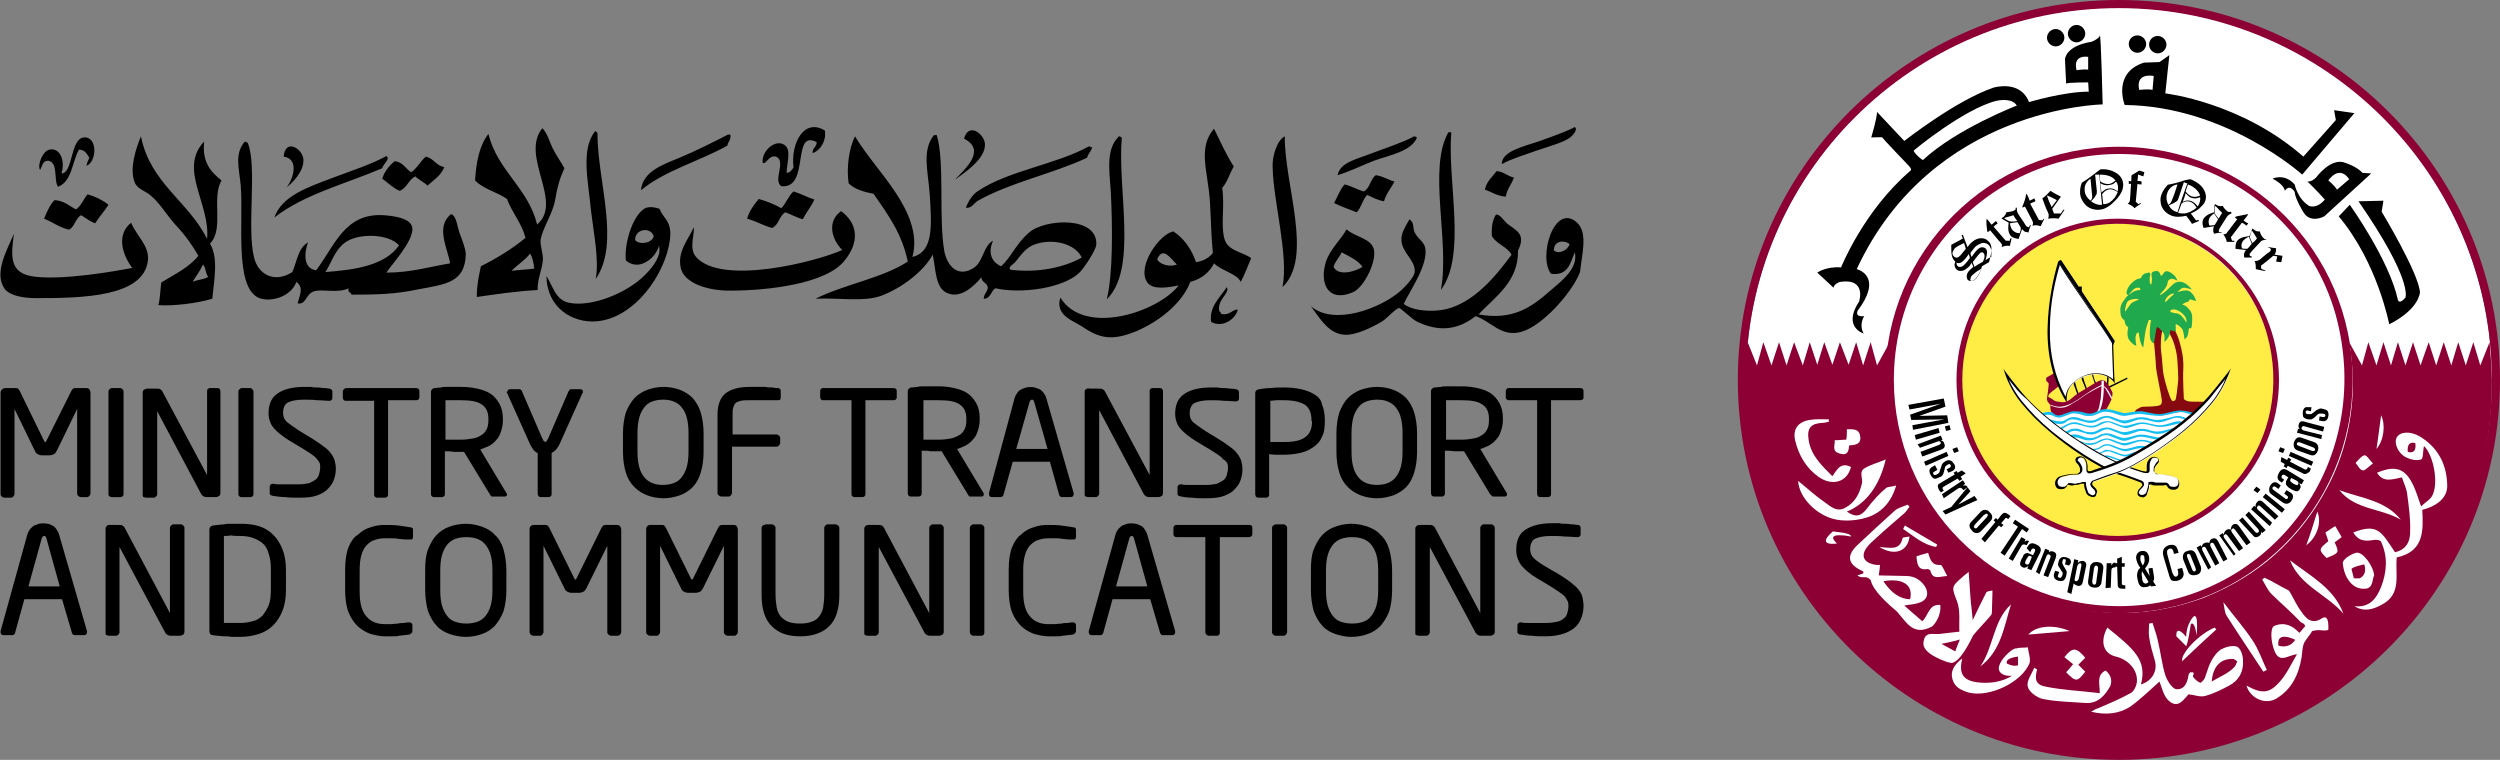 <?xml version="1.0" encoding="utf-8"?>
<!-- Generator: Adobe Illustrator 22.1.0, SVG Export Plug-In . SVG Version: 6.00 Build 0)  -->
<svg version="1.1" id="Layer_1" xmlns="http://www.w3.org/2000/svg" xmlns:xlink="http://www.w3.org/1999/xlink" x="0px" y="0px"
	 viewBox="0 0 431 131" style="enable-background:new 0 0 431 131;" xml:space="preserve">
<rect x="0" y="0" width="431" height="131" fill="#808080" stroke="none"/>
<style type="text/css">
	.st0{fill:#FFFFFF;}
	.st1{fill:#8D0034;}
	.st2{fill-rule:evenodd;clip-rule:evenodd;fill:#8D0034;}
	.st3{fill-rule:evenodd;clip-rule:evenodd;fill:#FFED46;}
	.st4{fill-rule:evenodd;clip-rule:evenodd;fill:#86090F;}
	.st5{fill-rule:evenodd;clip-rule:evenodd;}
	.st6{fill-rule:evenodd;clip-rule:evenodd;fill:#FFFFFF;}
	.st7{fill-rule:evenodd;clip-rule:evenodd;fill:#20AA4D;}
	.st8{fill-rule:evenodd;clip-rule:evenodd;fill:#15BEF0;}
	.st9{fill:none;}
</style>
<g>
	<path class="st0" d="M365.3,1.3c-35.5,0-64.3,28.7-64.3,64.2c0,35.5,28.8,64.2,64.3,64.2c35.5,0,64.3-28.7,64.3-64.2
		C429.6,30,400.8,1.3,365.3,1.3"/>
	<path class="st1" d="M299.6,65.5c0,36.1,29.5,65.5,65.7,65.5c36.2,0,65.7-29.4,65.7-65.5c0-36.1-29.5-65.5-65.7-65.5
		C329.1,0,299.6,29.4,299.6,65.5 M301,65.5c0-35.4,28.8-64.1,64.3-64.1c35.4,0,64.3,28.8,64.3,64.1c0,35.4-28.8,64.1-64.3,64.1
		C329.8,129.6,301,100.9,301,65.5"/>
	<path class="st2" d="M325.4,63.1c0.1-1.5,0.2-2.9,0.4-4.1l-2.2,4l-1.1-4l-1.3,4l-1.2-4l-1.3,3.9l-1.5-3.9l-1.3,3.9l-1.4-3.9
		l-1.2,3.9l-1.3-3.9l-1.2,4l-1.5-4l-1.3,4l-1.3-4l-1.3,4l-1.4-4l-1.1,4l-1.6-4c-0.5,1.9-0.3,4.6-0.4,6.5
		c-0.5,36.4,29.2,64.9,64.9,64.5c33.5,0.1,64-27.7,63.8-64.4c0-1.9-0.4-6.6-0.4-6.6l-1.6,4l-1.2-4l-1.3,4l-1.3-4l-1.2,4l-1.3-4
		l-1.3,4l-1.3-4l-1.4,4l-1.3-4l-1.3,4l-1.3-4l-1.2,4l-1.3-4l-1.2,4l-1.4-4l-1.1,4l-2.2-4c0.6,3.4,1.1,8.5-0.1,14.6
		c-0.7,3.7-1.9,6.8-3,9.1c-1.6,3.3-4.7,8.7-10.5,13.6c-4.3,3.6-8.6,5.6-11.6,6.8c-2.8,1-6.8,2.2-11.7,2.5c-3.6,0.2-6.7-0.1-9.1-0.5
		c-3.5-0.7-9.3-2.2-14.9-5.8c-2.8-1.8-5-3.8-5.5-4.3c-2.1-2-3.8-3.9-5-5.5c-1.7-2.3-4-5.9-5.6-10.6c-1.7-4.9-2.2-9.2-2.2-12.2
		C325.3,65.7,325.3,64.4,325.4,63.1"/>
	<path class="st1" d="M365.3,25.3c-22.2,0-40.3,18-40.3,40.2c0,22.2,18.1,40.2,40.3,40.2c22.2,0,40.3-18,40.3-40.2
		C405.6,43.3,387.5,25.3,365.3,25.3 M365.3,104.5c-21.4,0-38.8-17.5-38.8-39c0-25.2,24-44.9,50.3-37.3c12.4,3.6,22.2,13.4,25.8,25.8
		C410,80.4,390.4,104.5,365.3,104.5"/>
	<path class="st3" d="M338.1,65.5c0-14.9,12.1-27,27-27c14.9,0,27,12.1,27,27c0,14.9-12.1,27-27,27
		C350.2,92.5,338.1,80.4,338.1,65.5"/>
	<path class="st1" d="M365.1,37.7c-15.3,0-27.8,12.5-27.8,27.8c0,15.3,12.5,27.8,27.8,27.8c15.3,0,27.8-12.5,27.8-27.8
		C392.9,50.2,380.4,37.7,365.1,37.7 M365.1,92.4c-14.8,0-26.8-12.1-26.8-26.9c0-17.4,16.6-31,34.7-25.8c8.6,2.5,15.3,9.2,17.8,17.8
		C396,75.8,382.5,92.4,365.1,92.4"/>
	<path class="st4" d="M378,71.3c0,0-1,0-1.7,0c-0.8,0-0.6-0.3-1.7,0c-1.1,0.3-0.7,0.2-1.8,0.4c-1.1,0.1-1,0-1.8-0.1
		c-0.9-0.1-0.8-0.4-1.7-0.3c-1.1,0-1.4,0.2-1.4,0.2s0.1-0.8,0.6-1c0.5-0.2,0.4-0.4,1.5-0.4c1.1,0,1.6-0.1,1.8-0.1c0.3-0.1,1,0,0.9-1
		c-0.1-1-0.9-4.6-1-5.6c0-0.7-0.4-5-0.4-5s0.1-0.9,0.2-1.2c0-0.3,0.3-1.1,0.3-1.1s0.6,0,0.6,0.3c0.1,0.2,0.5,0.3,0.4,0.6
		c-0.2,0.5-0.4,2.4-0.2,3.8c0.2,1.2,0.2,2.9,0.4,3.8c0.2,1.1,1,3.9,1.4,4.4c0.2,0.3,0.4,0.1,0.6,0c0.2-0.1,0.4-2.3,0.5-3.2
		c0.1-0.8-0.1-2.9-0.1-3.4c-0.1-1.8-0.6-3.7-1.5-5.1c-0.3-0.5,0,0,0-0.3c0-0.3,0-0.5,0-0.5s0.3,0,0.6,0.1c0.3,0.1,0.3,0.1,0.3,0.1
		s0.6,0.9,1,2.4c0.3,1.1,0.7,2.6,0.6,4.6c-0.1,1.5,0.1,5.1,0.1,5.1s0.3,0.3,0.8,0.4c0.6,0.1,2.1,0,3.2,0.1l-2.3,2.3L378,71.3z"/>
	<path class="st5" d="M359.1,64.9c0.1,0.6,0.5,1.6,0.7,2.1l-0.2,0.2c-0.2-0.7-0.7-1.6-0.8-2.2L359.1,64.9z"/>
	<path class="st6" d="M351.8,71.3c0,0,1.5-0.5,2.1-0.1c0.4,0.3,1,0.7,1.4,0.6c0.4-0.2,2-0.8,2.7-0.8c1.1,0,1.9,0.6,2.7,0.5
		c0.5-0.1,2.1-1,3.2-0.7c0.7,0.2,2,0.6,2.5,0.6c0.6,0,1.5-0.2,2.3-0.2c1.3-0.1,2.9,0.5,4.1,0.4c1.2-0.1,2.8-1.1,5.7-0.2
		c0.1,0-1.4,1.3-3.3,2.7c-1.6,1.2-3.5,2.4-4.3,2.9c-2,1.4-5.7,3.1-5.7,3.1s-3.9-1.9-5.6-3c-1.2-0.7-4.2-2.8-5.2-3.6
		C353.5,72.8,351.8,71.3,351.8,71.3"/>
	<path class="st5" d="M360.8,64.3c0.1,0.6,0.3,1.3,0.6,1.8l-0.2,0.2c-0.2-0.7-0.5-1.3-0.6-2L360.8,64.3z"/>
	<path class="st5" d="M363.5,64.8c0.1,0.5-0.1,1.3,0,1.9l-0.3-0.3c0-0.5,0.1-1.2,0.1-1.6L363.5,64.8z"/>
	<polygon class="st5" points="363.6,66.6 366.7,65.1 366.8,65.3 363.6,66.9 	"/>
	<path class="st5" d="M357.7,65.7c0.1,0.6,0.5,1.8,0.7,2.3l-0.2,0.2c-0.2-0.7-0.7-1.8-0.8-2.4L357.7,65.7z"/>
	<path class="st2" d="M354.2,64.3c0,0-0.4,0.2-0.7,0.4c-0.2,0.1-0.7,0.4-0.7,0.4s-0.1,0.4,0,0.6c0.1,0.1,0.4,0.3,0.4,0.5
		c0,0.2-0.2,2-0.3,2.5c0,0.2,0,0.3,0.1,0.5c0.1,0.2,0.2,0.2,0.3,0.4c0.2,0.2,0.2,0.6,0.2,0.9c0,0.3,0.3,1.1,1,1.2
		c0.5,0.1,1.1,0,1.9-0.4c0.7-0.3,1.5-0.2,2.2-0.1c0.8,0.2,1.2,0.4,2.1,0.2c0.5-0.1,1-0.4,1.7-0.5c0.7-0.1,0.6-0.1,0.6-0.1
		s0.6-1,1-1.9c0.2-0.5,0.2-1.2,0.2-1.2s-1-2.3-1.8-2.2c-0.7,0.1-2.1,1.1-3.3,1.8c-1.1,0.6-1.5,1-2.1,1.5c-0.3,0.2-0.9,0.7-1.8,0.5
		c-0.8-0.1-0.9-0.1-1.4-0.5c-0.5-0.3-0.7-0.4-0.7-0.4s0.1-0.4,0.2-0.5c0.1-0.1,0.8-0.7,1.1-0.9c0.4-0.3,0.6-0.5,0.6-0.5
		s-0.1-0.4-0.3-0.7c-0.1-0.3-0.1-0.1-0.2-0.6C354.3,64.8,354.2,64.3,354.2,64.3"/>
	<path class="st7" d="M377.9,51.7c0.3,0.1,0.7,0.2,0.7,0.2s-0.2-0.8-0.6-1.2c-0.4-0.5-0.7-0.7-1.5-0.6c-0.8,0.1-1.1,0.3-1.1,0.3
		s0.2-0.3,0.6-0.6c0.3-0.3,0.8-0.2,1.1-0.1c0.4,0.1,0.8,0.2,0.8,0.2s-0.8-0.9-1.3-1.1c-0.5-0.3-1.1-0.3-1.5-0.1
		c-0.4,0.2-1,0.8-1.5,1.3c-0.5,0.5-1.2,0.9-1.2,0.9s0-0.2,0.1-0.3c0.1-0.1,0.4-0.4,0.8-0.9c0.3-0.5,0.3-0.5,0.4-1
		c0.1-0.5,0.2-0.4,0.5-0.6c0.3-0.2,1.2,0.3,1.2,0.3s-0.1-0.3-0.3-0.6c-0.2-0.3-0.7-0.8-1.3-1c-0.6-0.2-0.8,0.3-1,0.6
		c-0.2,0.2-0.3,0.1-0.3,0.1s-0.1-0.5-0.4-0.7c-0.3-0.2-1,0-1.1,0.2c-0.2,0.3,0,0.8,0,1.1c0,0.3-0.1,0.8-0.1,0.9
		c0,0.1-0.1,0.1-0.2-0.1c-0.1-0.2-0.1-0.3-0.1-0.8c0-0.5,0.1-0.5,0.1-0.8c0-0.4-0.2-0.3-0.3-0.3c-0.7,0.1-1.1,0.4-1.2,0.7
		c-0.1,0.2,0.1,0.2-0.3,0.3c-0.4,0.1-0.8,0.2-1.4,0.8c-0.5,0.5-0.8,1-0.9,1.6c0,0.4,0.3,0.5,0.3,0.5s0.6-0.7,0.9-1
		c0.3-0.3,0.7-0.3,0.9-0.3c0.2,0,0.2,0.1,0.3,0.2c0.1,0.1-0.1,0.2-0.1,0.2s-0.7,0-1.3,0.4c-0.2,0.2-0.5,0.3-0.8,0.6
		c-0.2,0.1-0.4,0.5-0.8,1c-0.7,1-0.4,1.9-0.4,2.2c0,0.3,0.3,0.8,0.5,0.9c0.2,0.1,0.2,0.2,0.2,0.4c0.1,0.7,0.6,0.9,0.6,0.9
		s-0.2,0.9-0.1,1.5c0.1,0.5,0.2,0.7,0.7,1.2c0.5,0.5,0.8,0.5,0.8,0.5l-0.1-0.7c-0.1-0.8,0-1,0.1-1.3c0.1-0.3,0.4-0.3,0.4-0.3
		s0.1,0.8,0.3,1.6c0.2,0.8,0.5,1,0.5,1s0.2-1.8,0.3-2.3c0.1-0.9,0.4-1.7,0.6-2.3c0.1-0.3,0.6-0.1,0.4,0.1c-0.1,0.2-0.3,2.3-0.1,3
		c0.2,0.7,0.6,0.8,0.6,0.8s0-0.1,0.1-0.4c0.1-0.3,0.3-2.4,0.5-2.4c0.2,0,0.5,0.3,1,0.9c0.5,0.6,0.1,1.8,0.3,1.6
		c0.4-0.3,0.8-0.9,0.9-1.5c0.1-0.4,0-0.5,0-0.5c0.1,0,0.3,0.1,0.7,0.2c0.6,0.1,0.2-0.2,0.3-0.6c0-0.3-0.1-0.6,0.1-0.6
		c0.1,0,0.9,0.5,1.1,1c0.2,0.5,0.3,1.6,0.3,1.6s0.5-0.3,0.6-0.8c0.1-0.4,0.1-0.9,0.2-1.1c0-0.1,0.3,0.1,0.4-0.1
		c0.1-0.2,0.2-1.7,0.1-2.2c-0.1-0.5-0.3-0.8-0.7-1.2c-0.4-0.5-1-0.6-1-0.6s0.5-0.4,1.1-0.5C377.5,51.5,377.6,51.6,377.9,51.7
		 M367.9,52c-0.3,0.2-0.4,0.2-0.5,0.3c-0.1,0.1-0.1,0.2-0.3,0.4c-0.2,0.3-0.7,1-0.7,1s-0.1-0.2,0-0.6c0.1-0.4,0.2-1,0.5-1.2
		c0.3-0.3,1.5-0.5,1.7-0.3C368.9,51.7,368.5,51.7,367.9,52 M373.3,52.1c0,0-0.2-0.6,0.8-1.3c0.3-0.2,0.9-0.3,0.6,0
		c-0.1,0.1-0.4,0.3-0.7,0.6C373.7,51.8,373.3,52.1,373.3,52.1 M376.9,55c0.1,0.4,0,0.6,0,0.6s-0.1-0.3-0.7-1
		c-0.4-0.5-0.8-0.6-1.2-0.6c-0.4-0.1-0.8-0.2-0.8-0.2s-0.1-0.4,0.2-0.4c0.4-0.1,0.7-0.1,1.4,0.3C376.5,54.2,376.8,54.6,376.9,55"/>
	<path class="st6" d="M355.2,45.1c0,0,1.8,2.6,4.6,7c0.9,1.4,4.2,5.8,4.4,6.9c0,0.3,0.2,6,0.2,6l0,0.8c0,0-1.4-1.8-4.3-1.1
		c-1.7,0.4-3.9,1.8-3.9,4.2c-2.2-3.8-3.1-8-3-12.2c0.1-4.3,0.9-8.3,1.8-11.3C355.1,45.1,355.2,45.1,355.2,45.1"/>
	<path d="M356.3,69.4l-0.3-0.5c-2.1-3.5-3.1-7.7-3-12.3c0.1-4.6,1-8.7,1.8-11.4c0.1-0.3,0.3-0.3,0.4-0.3l0.1,0l0,0
		c0,0,1.8,2.7,4.6,7c0.2,0.3,0.6,0.9,1,1.5c1.4,1.9,3.2,4.6,3.4,5.5c0,0.3,0.2,5.4,0.2,6l0.1,1.2l-0.3-0.4c-0.1-0.1-1.4-1.7-4.2-1.1
		c-1.4,0.3-3.8,1.5-3.8,4.1L356.3,69.4z M355.2,45.4c-0.8,2.6-1.8,6.7-1.8,11.3c-0.1,4.4,0.9,8.3,2.7,11.7c0.3-2.1,2.2-3.4,4-3.9
		c2.3-0.5,3.6,0.4,4.2,0.9l0-0.4c-0.1-2.3-0.2-5.8-0.2-6c-0.1-0.8-2-3.5-3.3-5.4c-0.4-0.6-0.8-1.2-1.1-1.5
		C357.3,48.5,355.6,46,355.2,45.4"/>
	<path class="st0" d="M361.8,71.2c-0.1,0.1-0.2,0-0.3,0c0,0,0-0.1,0-0.1c0.2-0.3,0.4-0.8,0.5-1.5c0.1-0.5,0.2-0.9,0.2-1.4
		c0-0.4,0.1-0.9,0.1-1.8c0-0.3,0-0.6,0-0.8c0,0,0,0,0.1,0c0.1,0,0.2,0,0.3,0c0,0.3,0,0.5,0,0.8C362.7,67.8,362.6,69.8,361.8,71.2"/>
	<path class="st8" d="M353.1,72.2c0,0,1.7,0.6,2.5,0.4c0.5-0.1,1-0.7,1.9-0.7c1,0,1.4,0.5,2.6,0.6c1.3,0.1,1.7-0.5,2.1-0.6
		c0.4-0.1,0.9-0.4,2,0c0.8,0.3,1.4,0.6,2,0.6c0.6,0,1.8-0.4,2.2-0.5c0.5-0.1,1.1-0.1,1.6,0c0.5,0.1,1.1,0.4,1.9,0.4
		c1.1,0,3-0.7,3.5-0.7c0.6,0,1.6,0.4,1.6,0.4l-0.3,0.3c0,0-0.7-0.4-1.4-0.4c-0.8,0-1.8,0.7-3,0.8c-1,0.1-2.2-0.6-3.4-0.5
		c-0.5,0-1.9,0.7-2.6,0.7c-0.7,0-2.6-1-3-1c-1,0-1.6,0.8-2.7,0.9c-1,0.1-2.2-0.6-3.3-0.6c-0.8,0-1.2,0.6-1.5,0.7
		c-1,0.3-2.2-0.2-2.2-0.2L353.1,72.2z"/>
	<path class="st8" d="M355.2,73.7c0.5-0.1,1.4-0.9,2.4-0.9c1,0,1.4,0.5,2.6,0.6c1.3,0.1,1.7-0.5,2.1-0.6c0.4-0.1,0.9-0.4,2,0
		c0.8,0.3,1.4,0.6,2,0.6c0.6,0,1.8-0.4,2.2-0.5c0.5-0.1,1.1-0.1,1.6,0c0.5,0.1,1.1,0.3,1.9,0.4c1.5,0.2,3-1,4.1-0.6
		c0.2,0.1,0.1,0.3-0.1,0.3c-0.8,0-2.3,0.6-3.5,0.6c-1,0.1-2.2-0.6-3.4-0.5c-0.5,0-1.9,0.7-2.6,0.7c-0.7,0-2.6-1-3-1
		c-1,0-1.6,0.8-2.7,0.9c-1,0.1-2.2-0.6-3.3-0.6c-0.8,0-1.7,0.7-2,0.9L355.2,73.7z"/>
	<path class="st8" d="M356.1,74.4c0.5-0.1,0.5-0.4,1.4-0.5c1.3-0.1,1.4,0.5,2.6,0.6c1.3,0.1,1.7-0.5,2.1-0.6c0.4-0.1,0.9-0.4,2,0
		c0.8,0.3,1.4,0.6,2,0.6c0.6,0,1.8-0.4,2.2-0.5c0.5-0.1,1.1-0.1,1.6,0c0.5,0.1,1.1,0.4,1.9,0.4c1.1,0,2.8-0.7,3.3-0.7l-0.4,0.4
		c-0.8,0-1.3,0.6-2.6,0.7c-1.1,0.1-2-0.6-3.2-0.5c-0.5,0-1.9,0.7-2.6,0.7c-0.7,0-2.6-1-3-1c-1,0-1.6,0.8-2.7,0.9
		c-1,0.1-2.3-0.8-3.3-0.6c-0.6,0.1-0.7,0.4-1.1,0.5L356.1,74.4z"/>
	<path class="st8" d="M356.9,75c1.4-0.4,2,0.4,3.2,0.5c1.3,0.1,1.7-0.5,2.1-0.6c0.4-0.1,0.9-0.4,2,0c0.8,0.3,1.4,0.6,2,0.6
		c0.6,0,1.8-0.4,2.2-0.5c0.5-0.1,1.1-0.1,1.6,0c0.5,0.1,1.8,0.4,2.5,0.5l-0.3,0.3c-1.1,0-2.2-0.6-3.4-0.5c-0.5,0-1.9,0.7-2.6,0.7
		c-0.7,0-2.6-1-3-1c-1,0-1.6,0.8-2.7,0.9c-1.4,0.2-2.2-0.8-3.3-0.4L356.9,75z"/>
	<path class="st8" d="M358.5,76.1c1,0,0.3,0.3,1.6,0.3c1.3,0.1,1.7-0.5,2.1-0.6c0.4-0.1,0.9-0.4,2,0c0.8,0.3,1.4,0.6,2,0.6
		c0.6,0,1.8-0.4,2.2-0.5c0.5-0.1,1.1-0.1,1.6,0c0.5,0.1,0.5,0.2,1.3,0.3c0.2,0-0.2,0.2-0.2,0.2c-0.9,0-1-0.4-2.2-0.3
		c-0.5,0-1.9,0.7-2.6,0.7c-0.7,0-2.6-1-3-1c-1,0-1.6,0.8-2.7,0.9c-1,0.1-1.1-0.3-1.6-0.3L358.5,76.1z"/>
	<path class="st8" d="M360.6,77.4c1.3,0,1.4-0.4,1.8-0.6c0.4-0.2,0.8-0.4,1.9,0c0.8,0.3,1.4,0.6,2,0.6c0.6,0,1.8-0.4,2.2-0.5
		c0.5-0.1,1.4,0,1.9,0.1l-0.5,0.3c-1-0.3-2.8,0.5-3.5,0.5c-0.7,0-2.6-1-3-1c-1.1,0-1.1,0.7-2.3,0.8L360.6,77.4z"/>
	<path class="st8" d="M361.7,78.1c0.7-0.1,0.8-0.4,1.2-0.5c0.3-0.1,0.3-0.1,1.5,0.2c0.8,0.3,1.4,0.6,2,0.6c0.6,0,1.8-0.7,2.2-0.5
		c0.1,0-0.3,0.3-0.3,0.3c-0.7,0.1-1.1,0.5-1.9,0.5c-0.8,0-2.6-1-3.1-0.9c-0.9,0.2-0.7,0.2-1.1,0.4L361.7,78.1z"/>
	<path class="st8" d="M362.8,78.6c0.2-0.1,0.2-0.2,1.3,0.1c0.8,0.3,1.4,0.6,2,0.6l-0.3,0.2c-0.7,0-2-0.8-2.6-0.7L362.8,78.6z"/>
	<path class="st8" d="M351.8,71.3c0,0,1.4-0.5,2-0.2c0.4,0.3,0.6,0.6,1.3,0.5c0.7-0.1,1.4-0.6,2.4-0.7c0.5,0,1,0,1.7,0.2
		c0.7,0.2,1.2,0.4,2.2-0.1c0.7-0.3,1.2-0.6,2.4-0.4c1.1,0.2,1.9,0.6,2.5,0.6c0.7,0,2.4-0.5,3.5-0.2c0.9,0.2,1.8,0.4,2.5,0.4
		c0.8,0,2.2-0.5,3.1-0.6c0.7-0.1,1.9,0.1,2.4,0.3c0.5,0.1,0.6,0.2,0.6,0.2l-0.6,0.1c0,0-0.2,0-0.6-0.1c-0.4-0.1-0.8-0.4-1.8-0.2
		c-0.9,0.2-2.3,0.6-3.1,0.6c-1,0-2.1-0.2-2.9-0.3c-0.8-0.2-2.6,0.3-3.2,0.3c-1,0-2-0.8-3.4-0.7c-0.7,0-1.4,0.6-2.2,0.7
		c-1.2,0.1-1.3-0.1-2-0.3c-0.7-0.1-1.2-0.3-2,0.1c-0.8,0.3-1.3,0.5-1.6,0.5c-0.3,0-0.7-0.1-1-0.3c-0.4-0.2-0.9-0.2-1-0.2
		c-0.2,0-0.7,0.2-0.7,0.2L351.8,71.3z"/>
	<path class="st6" d="M345.8,64.5c0,0,1,2.8,2.8,4.9c1.4,1.7,2.8,3.2,5.1,5.1c2.7,2.3,8,5.9,11.3,7.1c2,0.7,4.2,1.5,4.2,1.5
		c0.3,0.2,0.3,0.4,0.3,0.6c-0.1,0.2-0.4,0.5-0.6,0.8c-0.2,0.3-0.3,0.6-0.1,0.8c0.1,0.2,0.4,0.4,0.9,0.2c0.6-0.3,0.6-0.5,0.8-1.1
		c0.2-0.6,0.2-1.1,0.2-1.1s0.4-0.1,0.7,0c0.3,0.2,0.7,0,1.2,0.1c0.6,0.1,1.1-0.1,1.2,0.1c0.1,0.2,0.3,0.5,0.6,0.6
		c0.5,0.1,0.9,0,1.1-0.3c0.2-0.4,0.3-0.9-0.1-1.3c-0.3-0.3-0.9-0.4-1.8-0.6c-1-0.2-1.6-0.1-1.8-0.2c-0.2-0.2-0.4-0.3-0.4-0.5
		c0-0.2-0.1-0.4,0.2-0.7c0.2-0.3,0.3-0.4,0.5-0.7c0.2-0.2,0.1-0.6-0.1-0.8c-0.2-0.2-0.9-0.2-1.2,0.3c-0.2,0.4-0.3,0.6-0.4,1.2
		c0,0.6,0,0.5-0.1,0.7c-0.1,0.4-0.5,0.4-1.3,0.1c-2.9-0.9-4.9-1.8-7.7-3.4c-4.2-2.5-8.7-5.6-12-9.2
		C347.7,67.1,345.8,64.5,345.8,64.5"/>
	<path d="M369.2,85.7c-0.3,0-0.5-0.2-0.6-0.3c-0.1-0.1-0.2-0.5,0.1-1c0.1-0.1,0.2-0.2,0.3-0.3c0.1-0.2,0.3-0.3,0.3-0.4
		c0.1-0.2,0-0.3-0.2-0.5c-0.2-0.1-2.3-0.9-4.2-1.5c-3.4-1.1-8.7-4.9-11.3-7.1c-2.3-1.9-3.7-3.4-5.1-5.1c-1.8-2.1-2.8-4.9-2.8-5
		l-0.3-0.9l0.5,0.7c0,0,2,2.7,3.4,4.2c3.7,4,8.5,7.2,12,9.2c2.9,1.7,4.8,2.5,7.7,3.4c0.4,0.1,0.8,0.2,1,0.2c0,0,0.1-0.1,0.1-0.2
		c0-0.1,0-0.1,0-0.3c0-0.1,0-0.2,0-0.4c0-0.6,0.1-0.8,0.4-1.2l0,0c0.1-0.2,0.3-0.3,0.6-0.4c0.3-0.1,0.6,0,0.8,0.1
		c0.2,0.1,0.3,0.3,0.3,0.5c0,0.2,0,0.3-0.2,0.5c-0.2,0.2-0.2,0.3-0.4,0.5l-0.1,0.2c-0.1,0.2-0.1,0.3-0.1,0.5c0,0.1,0,0.1,0,0.2
		c0,0.1,0.1,0.2,0.3,0.4c0.1,0.1,0.4,0.1,0.7,0.1c0.3,0,0.7,0,1.1,0.1c1,0.2,1.6,0.3,1.9,0.7c0.4,0.4,0.4,1,0.1,1.5
		c-0.2,0.3-0.6,0.4-1.2,0.3c-0.4-0.1-0.6-0.4-0.7-0.6l-0.1-0.1c0-0.1-0.3-0.1-0.5,0c-0.2,0-0.4,0-0.7,0c-0.2,0-0.4,0-0.6,0
		c-0.3,0-0.5,0-0.7-0.1c-0.1-0.1-0.3-0.1-0.5,0c0,0.2,0,0.6-0.2,1.1c0,0.1-0.1,0.2-0.1,0.3c-0.1,0.4-0.2,0.6-0.8,0.8
		C369.4,85.7,369.3,85.7,369.2,85.7 M346.3,65.4c0.4,1,1.3,2.6,2.4,3.9c1.4,1.7,2.8,3.2,5.1,5.1c2.6,2.1,7.9,5.9,11.3,7
		c1.9,0.6,4.2,1.5,4.2,1.5l0,0c0.3,0.2,0.4,0.5,0.3,0.8c-0.1,0.2-0.2,0.3-0.4,0.5c-0.1,0.1-0.2,0.2-0.3,0.3
		c-0.1,0.2-0.3,0.5-0.1,0.6c0.2,0.2,0.3,0.3,0.7,0.2c0.5-0.2,0.5-0.3,0.6-0.7c0-0.1,0.1-0.2,0.1-0.3c0.2-0.5,0.2-1.1,0.2-1.1l0-0.1
		l0.1,0c0,0,0.5-0.1,0.8,0c0.2,0.1,0.3,0.1,0.6,0.1c0.2,0,0.4,0,0.6,0c0.2,0,0.4,0,0.6,0c0.3,0,0.6,0,0.7,0.2l0.1,0.1
		c0.1,0.2,0.2,0.4,0.5,0.4c0.5,0.1,0.8,0,1-0.2c0.2-0.3,0.3-0.7-0.1-1.2c-0.2-0.3-0.8-0.4-1.7-0.6c-0.4-0.1-0.8-0.1-1.1-0.1
		c-0.4,0-0.6,0-0.8-0.2c-0.3-0.2-0.5-0.3-0.4-0.6c0-0.1,0-0.1,0-0.2c0-0.2,0-0.4,0.2-0.6l0.1-0.2c0.1-0.2,0.2-0.3,0.4-0.5
		c0.1-0.1,0.1-0.2,0.1-0.2c0-0.1-0.1-0.3-0.2-0.3c-0.1-0.1-0.4-0.1-0.6-0.1c-0.1,0-0.3,0.1-0.4,0.3l0,0c-0.2,0.4-0.3,0.5-0.3,1.1
		c0,0.2,0,0.3,0,0.4c0,0.2,0,0.2,0,0.4c0,0.2-0.1,0.3-0.2,0.4c-0.2,0.1-0.6,0.1-1.2-0.1c-2.9-0.9-4.9-1.8-7.8-3.4
		c-3.4-2-8.3-5.2-12-9.2C348.1,67.8,347,66.3,346.3,65.4"/>
	<path class="st6" d="M384.3,64.5c0,0-1,2.8-2.8,4.9c-1.4,1.7-2.8,3.2-5.1,5.1c-2.7,2.3-8,5.9-11.3,7.1c-2,0.7-4.2,1.5-4.2,1.5
		c-0.2,0.2-0.3,0.4-0.2,0.6c0.1,0.2,0.4,0.5,0.6,0.8c0.2,0.3,0.3,0.6,0.1,0.8c-0.2,0.2-0.4,0.4-0.9,0.2c-0.6-0.3-0.6-0.5-0.8-1.1
		c-0.2-0.6-0.2-1.1-0.2-1.1s-0.4-0.1-0.7,0c-0.3,0.2-0.8,0.2-1.4,0.3c-0.6,0.1-0.9-0.2-1.1,0c-0.1,0.2-0.3,0.5-0.6,0.6
		c-0.5,0.1-0.9,0-1.1-0.3c-0.3-0.4-0.3-0.9,0.1-1.3c0.3-0.3,0.9-0.4,1.8-0.6c1-0.2,1.6,0,1.8-0.2c0.2-0.2,0.4-0.3,0.4-0.6
		c0-0.2,0.1-0.4-0.2-0.7c-0.2-0.3-0.3-0.4-0.5-0.7c-0.2-0.2-0.1-0.6,0.1-0.8c0.2-0.2,0.9-0.2,1.2,0.3c0.2,0.4,0.3,0.6,0.4,1.2
		c0,0.6,0,0.5,0.1,0.7c0.1,0.4,0.5,0.4,1.3,0.1c2.9-0.9,4.9-1.8,7.7-3.4c3.9-2.2,8-4.7,12-9.2C381.7,67.8,383.7,65.2,384.3,64.5"/>
	<path d="M360.8,85.7c-0.1,0-0.2,0-0.4-0.1c-0.6-0.2-0.7-0.5-0.8-0.8c0-0.1-0.1-0.2-0.1-0.3c-0.2-0.4-0.2-0.9-0.2-1.1
		c-0.1,0-0.3,0-0.5,0c-0.3,0.1-0.6,0.2-1,0.2c-0.1,0-0.3,0-0.4,0.1c-0.3,0-0.5,0-0.7-0.1c-0.2,0-0.2-0.1-0.3,0l0,0.1
		c-0.1,0.2-0.3,0.5-0.7,0.6c-0.6,0.1-1,0-1.2-0.3c-0.3-0.5-0.3-1,0.1-1.5c0.3-0.4,0.9-0.5,1.9-0.7c0.5-0.1,0.9-0.1,1.2-0.1
		c0.3,0,0.5,0,0.6-0.1c0.3-0.2,0.3-0.4,0.3-0.4c0-0.1,0-0.1,0-0.2c0-0.2,0-0.3-0.1-0.5l-0.1-0.2c-0.1-0.2-0.2-0.3-0.4-0.5
		c-0.1-0.1-0.2-0.3-0.2-0.5c0-0.2,0.1-0.4,0.3-0.5c0.2-0.1,0.5-0.2,0.8-0.1c0.3,0.1,0.5,0.2,0.6,0.4c0.3,0.5,0.3,0.6,0.4,1.2
		c0,0.2,0,0.3,0,0.4c0,0.2,0,0.2,0,0.3c0,0.1,0.1,0.2,0.1,0.2c0.2,0.1,0.6,0,1-0.2c2.9-0.9,4.8-1.7,7.7-3.4c4.3-2.5,8.1-4.9,12-9.2
		c0.8-0.9,2.7-3.3,3.4-4.2l0.5-0.7l-0.3,0.8c0,0-1,2.8-2.8,5c-1.4,1.7-2.8,3.2-5.1,5.1c-2.6,2.1-8,5.9-11.3,7.1
		c-1.8,0.6-3.9,1.4-4.2,1.5c-0.2,0.2-0.2,0.3-0.2,0.5c0,0.1,0.2,0.3,0.3,0.4c0.1,0.1,0.2,0.2,0.3,0.3c0.4,0.5,0.2,0.8,0.1,1
		C361.4,85.5,361.2,85.7,360.8,85.7 M359.2,83.1c0.2,0,0.3,0,0.3,0l0.1,0l0,0.1c0,0,0,0.5,0.2,1.1c0,0.1,0.1,0.2,0.1,0.3
		c0.1,0.4,0.2,0.5,0.6,0.7c0.4,0.2,0.6,0,0.7-0.2c0.1-0.2,0-0.4-0.1-0.6c-0.1-0.1-0.2-0.2-0.3-0.3c-0.2-0.2-0.3-0.3-0.4-0.5
		c-0.1-0.3,0-0.5,0.3-0.8l0,0c0,0,2.2-0.9,4.2-1.5c3.4-1.1,8.7-4.9,11.3-7c2.3-1.9,3.7-3.4,5.1-5.1c1.1-1.3,2-3,2.4-4
		c-0.8,1-2.2,2.7-2.8,3.5c-3.9,4.3-7.7,6.7-12,9.2c-2.9,1.7-4.8,2.5-7.8,3.4c-0.6,0.2-1,0.3-1.2,0.1c-0.1-0.1-0.2-0.2-0.2-0.4
		c0-0.1,0-0.2,0-0.4c0-0.1,0-0.2,0-0.4c0-0.5-0.1-0.7-0.3-1.1c-0.1-0.2-0.3-0.3-0.4-0.3c-0.2-0.1-0.5,0-0.6,0.1
		c-0.1,0.1-0.2,0.2-0.2,0.3c0,0.1,0,0.2,0.1,0.2c0.2,0.2,0.3,0.3,0.4,0.5l0.1,0.2c0.2,0.3,0.2,0.5,0.2,0.6c0,0.1,0,0.1,0,0.2
		c0,0.4-0.3,0.6-0.4,0.7c-0.2,0.1-0.4,0.1-0.7,0.1c-0.3,0-0.7,0-1.2,0.1c-0.9,0.2-1.5,0.3-1.7,0.6c-0.4,0.4-0.3,0.9-0.1,1.2
		c0.2,0.2,0.5,0.3,1,0.2c0.3,0,0.4-0.3,0.5-0.4l0.1-0.1c0.1-0.2,0.3-0.1,0.6-0.1c0.2,0,0.4,0.1,0.6,0.1c0.1,0,0.3,0,0.4-0.1
		c0.4,0,0.7-0.1,0.9-0.2C358.9,83.1,359.1,83.1,359.2,83.1"/>
	<path class="st5" d="M355.2,45l-0.2,0.2c2.5,4.3,6.4,9.4,9.3,14l0.1-0.4L355.2,45z"/>
	<path d="M364.3,59.5l-0.1-0.2c-1.2-2-2.7-4.1-4.1-6.1c-1.8-2.7-3.8-5.4-5.2-7.9l0-0.1l0.4-0.4l9.3,14L364.3,59.5z M355.1,45.3
		c1.4,2.4,3.3,5.2,5.1,7.8c1.4,2,2.8,4,4,5.9l0-0.1L355.1,45.3L355.1,45.3z"/>
	<path class="st0" d="M355.2,70.3c-0.1,0-0.4,0-0.8-0.1c-0.4-0.1-0.6-0.2-0.9-0.3c0,0,0-0.1,0-0.1c0-0.1,0-0.1-0.1-0.1
		c0.4,0.2,1.1,0.5,2,0.4c0.8-0.1,1.4-0.4,1.8-0.6c0.9-0.5,1.5-0.9,2-1.3c0.9-0.6,1.6-1.1,3.2-1.9l0,0l0,0c0.2,0.1,0.5,0.4,0.8,0.7
		c0.2,0.3,0.4,0.5,0.5,0.8c0.1,0.2,0.3,0.5,0.4,0.7c0,0.1,0,0.2-0.1,0.3c-0.2-0.4-0.4-0.7-0.5-0.9c0,0-0.1-0.2-0.4-0.7
		c-0.1-0.2-0.2-0.3-0.4-0.5c-0.1-0.1-0.2-0.2-0.3-0.2c-0.8,0.4-1.4,0.7-1.9,1c-0.5,0.3-0.9,0.5-1.3,0.8c-0.5,0.4-1.1,0.8-2,1.3
		C356.8,69.9,356.1,70.3,355.2,70.3"/>
	<path class="st5" d="M358.9,49.4c0,0.3,0,0.8,0,1.1l-0.5,0c0-0.4-0.1-0.7,0-1.1L358.9,49.4z"/>
	<path class="st0" d="M319.1,92.5c0,0-4.8-1-2.4,1.2c0,0-3.8,0.6-0.7-2.1C316.1,91.7,319.2,91.8,319.1,92.5"/>
	<path class="st0" d="M378.2,116c0,0.2-0.2,0.6-0.1,0.7c0.3,0.4,0.7,0.8,1.2,1c0.1,0.1,0.7-0.5,0.8-0.8c0.4-1,0.6-2,1.1-2.9
		c0.4-0.8,1.1-1.7,1.8-2.1c0.8-0.4,2-0.7,2.7-0.4c0.6,0.3,1,1.5,1,2.4c0.1,1.9-0.7,3.4-2.4,4.3c-1.3,0.7-2.7,1.4-4.2,1.8
		c-0.8,0.2-1.8-0.2-2.8-0.3c-0.8,0.8-1.7,2.5-3.3,1.2c-1-0.8-1.3-2.4-1.7-3.4c-1.6,1.4-3.2,3-5,4.3c-2,1.3-4.3,1.5-6.8,0.9
		c0.4-0.2,0.8-0.5,1.2-0.6c1.9-0.8,3.8-1.6,5.6-2.6c0.6-0.3,1-1.2,1.1-1.9c0.2-2.1-1.5-3.9-3.6-4.4c-2.2-0.5-2.8-2.6-1.5-5
		c4.6,3.7,6.9,5.6,5.8,9.8c1.9-0.6,2.9-2.3,2.4-4.1c-0.4-1.4-0.8-2.7-1-4.1c-0.1-0.7,0-1.5,0-2.3c0.2,0,0.4-0.1,0.6-0.1
		c0.3,1,0.7,2,0.9,3c0.5,2,0.7,4.1,1.3,6c0.3,0.9,1.1,2.2,1.8,2.4c1.4,0.2,2-1,2.2-2.4c0-0.2,0.2-0.4,0.3-0.5
		C378,115.9,378.1,115.9,378.2,116 M381.3,117.5c1.3-0.8,2.9-1.4,3.9-2.5c0.2-0.2,0.3-0.5,0.3-0.5c0-0.1,0.1-0.2,0.1-0.2
		c0-0.1,0.1-0.3,0.1-0.3c-0.1-0.1-0.2-0.1-0.3-0.2c-0.2-0.1-0.3-0.2-0.4-0.2c-0.2,0-0.3,0-0.4,0C382.7,113.7,381.5,115,381.3,117.5"
		/>
	<path class="st0" d="M326.9,83.7c-0.8,2.8-2.5,4.7-5,5.5c-1.6,0.5-3.5,0.7-5.2,0.4c-3.5-0.6-6.6-3.9-6.7-6.7c1.6,1.3,3,2.6,4.6,3.7
		c1,0.7,2,1.7,3.4,1c1.8-0.9,2.6-2.5,3-4.3c0.2-0.8-0.6-2,0.5-2.6c1-0.6,2.2-0.9,3.6-1.5c-1.1,4.7-3.5,7.7-6.7,9
		c1.6,1.1,2.5,0.8,3.6-0.7c0.9-1.2,2-2.4,3.2-3.4C325.5,83.9,326.3,83.9,326.9,83.7"/>
	<path class="st0" d="M319.1,80.5c-0.6,2.6-3.2,3.4-5.6,1.7c-2.1-1.5-3.4-3.7-4-6.2c-0.5-2,0.5-3.3,2.5-3.6c1.1-0.2,2.2-0.1,3.3-0.1
		l0,0.4c-0.4,0.1-0.7,0.2-1.1,0.2c-2,0.1-2.7,0.9-2.4,2.9c0.4,2.7,2.2,4.4,4.1,6.3C316.7,81,317.3,79.6,319.1,80.5"/>
	<path class="st0" d="M394.8,96.6c3.5,2.7,7.6,4.8,9.2,9.2C401.2,102.5,396.5,101,394.8,96.6"/>
	<path class="st0" d="M383.3,103.8c1.8,2.4,3.6,4.4,5.1,6.7c1,1.5,1.6,3.3,2.4,5c-0.2,0.1-0.4,0.2-0.6,0.3c-2.1-3.2-4.2-6.3-6.3-9.6
		C383.5,105.6,383.5,104.7,383.3,103.8"/>
	<path class="st0" d="M403.3,84.5c3.7,1.4,7.9,1.7,10.6,5.1C410.5,87.6,406,87.9,403.3,84.5"/>
	<path class="st0" d="M341.4,114.9c2.3-3.3,2.2-7.9,5.3-10.7C345.5,108,345,112.2,341.4,114.9"/>
	<path class="st0" d="M356.2,115.9c0.4-0.4,0.7-0.8,1.2-1.4c-0.5-0.4-1-0.8-1.5-1.2c1.4-1.8,2.1-1.7,3.6,0.1
		c-0.4,0.4-0.8,0.8-1.2,1.2c0.4,0.4,0.8,0.8,1.2,1.2C358.1,117.6,357.9,117.6,356.2,115.9"/>
	<path class="st0" d="M402.5,93.5c0.8,1.8,0.8,1.8-1.4,2.7c-1.4-1.4-1.4-1.5,0.3-2.9c-0.1-0.4-0.3-0.9-0.5-1.5
		c0.5-0.3,1-0.7,1.7-1.1c0.4,0.7,0.8,1.3,1.1,1.9C403.3,92.9,402.9,93.2,402.5,93.5"/>
	<path class="st0" d="M318.4,74c1.1,0,2.1-0.1,2.3,1.2c0.2,1.4-0.8,1.5-1.9,1.6c-0.1,0.9-0.2,1.8-1.6,1.4c-1.5-0.4-0.8-1.4-0.9-2.3
		c0.7,0,1.3-0.1,2-0.1C318.4,75.2,318.4,74.7,318.4,74"/>
	<path class="st0" d="M335.7,99.3c-1.4,0.1-2.5,0.7-2.9-0.9c0-0.1-0.3-0.3-0.5-0.3c-1.6,0.3-1.8-0.8-1.9-2.2c0.6-0.2,1.3-0.4,2-0.6
		c0.4,1.2,0.6,2.2,2.2,2.1C334.8,97.4,335.2,98.4,335.7,99.3"/>
	<path class="st0" d="M382.1,108.5c-2,1.8-4,3.7-5.9,5.5c-0.3-1.3,2.9-4.7,5.6-5.8C381.9,108.3,382,108.4,382.1,108.5"/>
	<path class="st0" d="M356.8,108.8c-2.4,0.2-4.7,0.4-7.1,0.6C350.8,108,353.9,107.5,356.8,108.8"/>
	<path class="st0" d="M409.1,79.9c-0.7,0.5-1.3,1.2-1.7,1.2c-0.5,0-0.9-0.8-1.3-1.3c0.5-0.5,1-1.2,1.5-1.3
		C408,78.4,408.5,79.3,409.1,79.9"/>
	<path class="st0" d="M399.5,88.2c0.8,1.8,0,4.4-1.9,5.8C398.3,92.1,398.9,90.2,399.5,88.2"/>
	<path class="st0" d="M328.4,90.6c1.9,1.1,3.7,2.2,5.6,3.3c-0.1,0.1-0.2,0.3-0.2,0.4c-2.3-0.4-3.9-1.9-5.7-3.1
		C328.2,91,328.3,90.8,328.4,90.6"/>
	<path class="st0" d="M324,94.3c1.8,0.1,3.5,0.7,4-1.5c0-0.2,0.7-0.2,1.2-0.3C328.9,95.1,326.6,95.9,324,94.3"/>
	<path class="st0" d="M409.7,77.4c0.3-1.8,0.5-3.7,0.8-5.8C411.3,73.2,411,75.9,409.7,77.4"/>
	<path class="st0" d="M406.2,95.3c-0.9,0.2-2.4,1.2-2.3,1.8c0.2,2.4,1.6,4.5,3.7,4.4c1.6,0,1.3-1.5,1.7-2.3
		C409.2,97.6,407.3,95,406.2,95.3 M406.8,99.7l-1,0l-0.4-1.6c0.2-0.4,2.2-0.8,2.2-0.8C408.2,99.2,406.8,99.7,406.8,99.7"/>
	<path class="st0" d="M421.9,83.6c-0.1-3.6-1.6-6.5-4.8-8.4c-1.6-0.9-3.3-0.8-3.9,0.2c-0.5,0.9,0.1,2.6,1.5,3.4
		c0.8,0.4,1.9,0.7,2.7,0.4c0.4-0.1,0.3-1.6,0.5-2.3c1.6,1.5,2.6,6.4,1.4,8.6c-0.4,0.7-1.2,1.1-1.9,1.8c-0.5-1.4-0.8-2.4-1.2-3.3
		c-1.4-3.2-3.1-3.9-6.4-2.5c1.1,1.8,2.7,1.1,4.3,0.8c0.3,1,0.8,1.9,0.9,2.9c0.3,2.2,0.6,4.4,0.5,6.6c0,2-1.1,3.1-2.6,3.4
		c-2.3-3.4-2.9-5.1-7.2-3.4c0.8,1.3,1.7,1.6,3.5,1.3c0.4-0.1,1.2,0,1.3,0.3c1.2,2.6,1,5.2,0,7.8c-0.8,2-2,3.6-4.6,3.3
		c1.7,1.1,3.4,0.5,4.8-0.3c3.4-1.8,2.2-5.2,2.5-8.1c4.7-1,4.6-4.6,4.4-8.2C420.3,87.2,422,85.7,421.9,83.6 M415.1,77.9
		c-0.2-2.1,1.3-1.5,1.3-1.5C416.7,78.5,415.1,77.9,415.1,77.9"/>
	<path class="st0" d="M363,115.6c-1.6,0.8-1,2.2-1,3.9c-3.2-0.4-6.2-0.5-9.2-1.1c-1.8-0.3-2.1-1.2-1.6-3c-0.2-0.1-0.4-0.2-0.5-0.3
		c-0.4,1.1-1.4,2.3-1.1,3.3c0.2,0.9,1.6,1.9,2.6,2.1c2.4,0.5,4.9,0.5,7.4,0.7c2.1,0.1,3.3-1.3,4.2-2.9
		C364.2,117.3,363.9,116.3,363,115.6"/>
	<path class="st0" d="M378.7,109.5c0,0,0.5-5.1-1-2.6c0,0-0.8,1.2-0.8,2.9c0,0-1.8-2.3-1.7-0.1l1.7,1.7c0,0,0.3-0.4,0.8-3.8
		C377.7,107.6,378.3,106.8,378.7,109.5"/>
	<path class="st0" d="M349.6,111.6c-0.7,0.1-1.4,0-2,0.2v0c0,0-0.1,0-0.1,0c0,0-0.1,0-0.1,0c-0.2,0.1-0.5,0.2-0.7,0.4
		c-0.3,0.2-0.5,0.4-0.8,0.7c0,0,0,0,0,0c-0.3,0.3-1.7,1.8-1.2,2.8c0.3,0.6,1.2,0.9,2.2,0.8c-1.7,1-3.4,1.3-5.3,1.2
		c-3.1-0.2-4-1.4-3.3-4.2c-1.4,1.1-2.1,2.2-1.7,3.6c0.4,1.4,1.5,1.9,2.8,2.3c3.6,0.9,9.2-1.8,10.5-5.1
		C350.1,113.5,349.7,112.5,349.6,111.6 M347.9,114.7c-0.8,0.3-1.9-0.3-1.9-0.3c-0.4-1,1.9-1.2,1.9-1.2L347.9,114.7z"/>
	<path class="st0" d="M334.5,104.3c-2-0.2-2,1.8-3.1,2.8c-1-0.9-2-1.7-3.1-2.7c1-0.2,1.7-0.2,2.3-0.4c1.6-0.4,2.1-1.6,1.2-3
		c-0.8-1.1-1.8-1.7-3.2-1.7c-1.6,0-3.1-0.1-4.7-0.1c0.1-0.8,0.2-1.3,0.2-1.8c-0.4,0-0.8,0-1.1-0.1c-1.8-0.4-2.2-1.6-1.1-3
		c0.4-0.5,0.9-1,1.5-1.5c1.6-1.5,3.3-2.9,5-4.4c0.3-0.3,0.5-0.7,0.8-1c-0.1-0.1-0.2-0.3-0.3-0.4c-0.7,0.3-1.6,0.5-2.2,1
		c-2.1,1.9-4.2,3.8-6.3,5.8c-2.2,2-1.9,3.5,0.8,4.7c0,0,0,0.2,0.1,0.3c-0.4,0.2-0.8,0.3-1.1,0.4c0.9,0.7,1.4-0.1,2.2,0.7
		c0,0,0,0,0.1,0.1c0.4,1.9,3.2,4.3,4.5,5.4c0.7,0.8,1.3,1.6,1.9,2.2c1.2,1.2,2.5,1.3,4.2,0.4C333.9,107.3,334.7,105.7,334.5,104.3
		 M329.3,103.3c-1.7,0-3.3-1.1-4.6-3.1C328.1,99.6,329.9,100.9,329.3,103.3"/>
	<path class="st0" d="M342.4,102.2c-0.8,1.6-1.6,3.2-2.3,4.7c-0.1-1.3-0.3-2.6-0.4-4c-0.1-1.4-0.2-2.8-0.3-4.3
		c-0.5,0.4-0.8,0.6-1.1,0.9c-2,1.7-1.8,1.8-0.9,4.2c0.6,1.6,0.3,3.5,0.4,5.2c-1.2,0.1-2.4,0.3-3.5,0.4c-0.1,0-0.2,0-0.3,0
		c-0.9,0-1.4-0.1-1.8,0.2c-0.5,0.3-0.6,1.1-0.6,1.4c-0.1,1.7,3.1,2.9,4.3,3.3c0,0,0,0,0,0c0,0,0,0,0,0c0,0,0,0,0.1,0
		c0,0,0.1,0,0.1,0c0.1,0,0.2,0.1,0.2,0.1l0,0c1.5,0.1,3.3-3.6,3.9-4.8c1-1.2,2.1-2.3,3.1-3.5c0-0.1,0.1-0.2,0.1-0.3
		c0-1.3,0.1-2.5,0.1-3.9C343.1,101.9,342.5,101.9,342.4,102.2 M337.1,112.3c-0.8-0.4-1.6-0.9-2.4-1.3c1-0.2,2-0.4,3-0.7
		c0.1,0,0.1,0,0.2-0.1c0,0,0,0,0,0l0,0C337.6,111,337.3,111.6,337.1,112.3"/>
	<path class="st0" d="M400.3,106.6c-1.7,1.1-2.7,0.1-3.5-1.1c-0.8-1-1.3-2.2-2-3.4c-0.2-0.3-0.2-0.3-0.4-0.4c-1.3-0.6-2.6-1.5-4-2.1
		c-0.1,0.1-0.3,0.2-0.4,0.3c0.5,0.8,0.9,1.8,1.6,2.5c1.6,1.6,3.4,3.1,5,4.8c0.3,0.3,0.7,0.2,0.8,0.8c-0.2,0.1-0.8,1-1,1.1
		c-1.2-1.3-2.6-1.9-4.3-1.2c-0.8,0.3-0.6,3,0.1,4.5c0.9,2,2.3,0.5,3.8,0.4c-0.9,1.5-1.5,2.8-2.3,3.9c-2.2,2.9-3.5,3.1-6.4,1.5
		c0.6,2.2,3.3,3.4,5.2,2.2c2.6-1.6,3.8-4.1,4.3-7.1c0.1-0.7,0.1-1.6,0.4-2.4c0.4-0.8,1.2-1.6,1.4-2.1c1.5-0.4,1.7,0.1,2.8-0.2
		C401.5,106.7,401.1,106.1,400.3,106.6 M392.8,111.3c-0.4-2.7,2.9-1,2.9-1C394.6,112,392.8,111.3,392.8,111.3"/>
	<path d="M406.6,34.7l4.3-0.1l-0.3,1.9c0,0,6.4,10.6,6.6,13.9c0,0-0.1,2.9-5.3,5.5c0,0-2-10.6-8.7-18.6l1.9-2c0,0,6.8,9.5,8.3,16.4
		c0,0,0.2,0.9,1.3-0.4C414.7,51.2,416,48.3,406.6,34.7"/>
	<path d="M370.5,7.7c0,0.8,0.7,1.5,1.5,1.5c0.8,0,1.5-0.7,1.5-1.5c0-0.8-0.7-1.5-1.5-1.5C371.1,6.2,370.5,6.9,370.5,7.7"/>
	<path d="M367,7.6c0,0.8,0.7,1.5,1.5,1.5c0.8,0,1.5-0.7,1.5-1.5c0-0.8-0.7-1.5-1.5-1.5C367.6,6.1,367,6.8,367,7.6"/>
	<path d="M402.4,19l0.3,1.7l-5.6,6.3c-10.7-9.4-23.8-10.9-23.8-10.9l0.7-6.6l-1.7,1.2l-2.7,0.1c-5.5,1.8-3.3,7.3-3.3,7.3
		c17.5,0.2,30.6,12,30.6,12l9-10.6L402.4,19z M371.1,15.5c-0.8-0.2-2.3,0-2.3,0c-0.7-3.1,2.5-2.4,2.5-2.4L371.1,15.5z"/>
	<path d="M407.3,29.8c-1-1.1-2.9-1.7-2.9-1.7c-2.5-1.1-5.1,2.5-5.1,2.5c-0.8,0.8-1.5,0.7-1.5,0.7c1.2,1.1,3,3.1,3,3.1
		c-1.4,1.7-2.7,1.1-2.7,1.1c-2-1.2-2.5-3.7-2.5-3.7c-1.8-2-3.8-1-3.8-1c2.1,1.1,2.1,2.1,2.1,2.1c0.9-1.3,1.7,0.2,1.7,0.2
		c0.1,1.2,1.4,3.3,1.4,3.3c1.2,2.3,3.7,0.9,3.7,0.9l8.1-7.4L407.3,29.8z M402.9,32.7c-0.4-0.7-1.5-1.6-1.5-1.6
		c2.1-2.8,3.6-0.2,3.6-0.2L402.9,32.7z"/>
	<path d="M356.5,5.8c0,0.8,0.7,1.5,1.5,1.5c0.8,0,1.5-0.7,1.5-1.5c0-0.8-0.7-1.5-1.5-1.5C357.2,4.3,356.5,5,356.5,5.8"/>
	<path d="M352.9,6.5c0,0.8,0.7,1.5,1.5,1.5c0.8,0,1.5-0.7,1.5-1.5c0-0.8-0.7-1.5-1.5-1.5C353.6,5,352.9,5.7,352.9,6.5"/>
	<path d="M362.5,18c0,0-0.3-12.5-0.5-11.9l0,0.1c-0.2,0.5-1.4,1-1.4,1c-4.5,0.7-4.6,3-4.6,3l0.2,4.2c0.5-0.2,3.8-0.2,3.8-0.2
		l0.1,1.6c-4.3,0-10.3,1.8-10.3,1.8c-1.5-3.9-6.1-2.5-6.1-2.5c-6.5,2.2-15.4,9.2-15.4,9.2l-4.7-5c0,1.1-1,4.4-1,4.4s1.9-0.1,1.9,0
		c0,0.1,4.5,4.8,4.5,4.8c0.7,0.7,0.4,0.9,0.4,0.9c-8.1,6.9-12,16.7-12,16.7c-2.6-0.2-4.1,0.9-4.1,0.9l2.8,2.6c0.1-0.7,1.1-1,1.1-1
		c4.7-0.7,3.3,3.4,3.3,3.4c-2.9,4.4,0.8,5.5,0.8,5.5c-0.9-1.6,0.1-3,0.1-3c-1.8,0.2-1.1-1-1.1-1c4.5-6-0.2-7.1-0.2-7.1
		C333.1,18.4,362.5,18,362.5,18 M360,12c-0.7-0.1-2,0.1-2,0.1c-0.7-2.8,2-2.3,2-2.3V12z M344.1,17.4c0,0,2.7-0.7,3.6,0.8
		c0,0-10.4,4-16.2,9.4c0,0-1.1-0.7-1.6-1.6C329.9,25.9,338.6,18.8,344.1,17.4"/>
	<path d="M368.8,29.4c0.3,0.1,0.6,0.2,0.9,0.3c-0.1,0.2-0.1,0.5-0.2,0.7c-0.3-0.1-0.6-0.2-0.9-0.3c0,0.4-0.1,0.8-0.1,1.1
		c0.2,0,0.5,0,0.7,0.1c0,0.2,0,0.3,0,0.5c-0.2,0-0.5,0-0.7-0.1c-0.1,1-0.2,2.1-0.3,3.1c0.2,0.1,0.3,0.3,0.5,0.4
		c0.1-0.1,0.3-0.2,0.4-0.2c0,0,0,0.1,0,0.1c-0.4,0.3-0.8,0.5-1.1,0.8c-0.3-0.4-0.8-0.6-1.2-0.8c0.2-0.1,0.4-0.3,0.4-0.6
		c0.1-0.9,0.1-1.9,0.2-2.8c-0.2,0-0.3,0-0.4,0c0-0.2,0-0.3,0-0.5c0.1,0,0.3,0,0.4,0.1c0.1-0.4,0-0.7,0.1-1.1
		C368,29.9,368.4,29.7,368.8,29.4"/>
	<path d="M364.8,29.8c-0.8-0.5-1.8-0.7-2.7-0.6c-0.1,0.1-0.3,0.2-0.4,0.3c-0.9,0.7-1.8,1.4-2.8,2c-0.3,0.8-0.4,1.6-0.2,2.4
		c0.2,0.7,0.7,1.4,1.3,1.8c0.8,0.5,1.8,0.6,2.7,0.3c1-0.4,1.7-1.1,2.4-1.9c0.4-0.5,0.8-1.1,0.9-1.8
		C366.2,31.3,365.7,30.3,364.8,29.8 M364.7,31.1c-0.3,0.3-0.6,0.5-1,0.6c-0.6,0.1-1.1-0.1-1.6-0.4c-0.1-0.4-0.1-0.8-0.1-1.2
		C363,30.1,364.1,30.3,364.7,31.1 M359.4,32.8c-0.1-0.8,0.3-1.5,1-2c0.1,1,0.2,2.1,0.3,3.1c0,0.3-0.1,0.5-0.3,0.7
		C359.8,34.1,359.4,33.5,359.4,32.8 M360.5,34.7c0.3-0.3,0.6-0.6,0.8-1c0.2-0.2,0.2-0.5,0.2-0.7c-0.1-1-0.2-2-0.3-2.9
		c0.2,0,0.4,0,0.7,0c0.2,1.7,0.3,3.5,0.5,5.2C361.7,35.4,361,35.1,360.5,34.7 M363.7,34.9c-0.3,0.2-0.7,0.3-1.1,0.3
		c-0.1-0.6-0.1-1.2-0.2-1.7c0.2-0.3,0.6-0.7,1-0.8c0.6-0.2,1.2,0.1,1.7,0.4C364.8,33.9,364.3,34.5,363.7,34.9 M365.1,33
		c-0.4-0.3-0.9-0.6-1.5-0.5c-0.5,0-0.9,0.3-1.3,0.7c-0.1-0.5-0.1-1.1-0.2-1.6c0.3,0.1,0.5,0.3,0.8,0.3c0.4,0.1,0.8,0,1.2-0.1
		c0.3-0.1,0.5-0.3,0.7-0.5C365.2,31.8,365.2,32.4,365.1,33"/>
	<path d="M349.3,33.5c0,0,0.1,0,0.1-0.1c0.2,0.4,0.4,0.8,0.5,1.2c0.3-0.1,0.6-0.3,0.8-0.4c0.1,0.2,0.2,0.3,0.2,0.5
		c-0.3,0.1-0.6,0.3-0.9,0.4c0.5,0.9,1,1.9,1.5,2.8c0.2,0,0.4,0.1,0.6,0.1c0.1-0.1,0.1-0.2,0.2-0.3c0,0,0.1,0.1,0.1,0.1
		c-0.2,0.4-0.4,0.8-0.6,1.2c-0.5-0.2-1-0.2-1.4-0.1c0-0.1,0.1-0.3,0.1-0.4c0-0.2-0.1-0.4-0.2-0.6c-0.4-0.8-0.8-1.5-1.2-2.3
		c-0.1,0.1-0.3,0.1-0.4,0.2c0-0.1-0.1-0.2,0-0.3C349,34.8,349.2,34.2,349.3,33.5"/>
	<path d="M355.8,36.1c-0.2,0.2-0.4,0.5-0.5,0.7c-0.4,0-0.8,0-1.2,0c-0.1-0.3-0.2-0.5-0.3-0.8c0.5-0.7,1-1.4,1.5-2.1
		c-0.6-0.3-1.2-0.6-1.8-1c-0.4,0.4-0.8,0.9-1.4,1.3c0.3,0.8,0.6,1.7,1,2.5c0.1,0.2,0.1,0.4,0.1,0.6c0,0.1-0.1,0.3-0.1,0.4
		c0.6-0.1,1.2-0.1,1.8,0c0.3-0.5,0.7-1,1-1.5C355.9,36.2,355.9,36.2,355.8,36.1 M352.9,33.7c0.6,0.2,1.1,0.5,1.7,0.8
		c-0.3,0.4-0.6,0.8-0.9,1.2C353.4,35.1,353.1,34.4,352.9,33.7"/>
	<path d="M380,32.8c-0.4-0.8-1.1-1.3-1.9-1.7c-0.2-0.1-0.4-0.2-0.6-0.2c-0.5,0.1-1,0.2-1.5,0.4c-0.7,0.2-1.4,0.4-2,0.5
		c-0.1,0-0.3,0-0.4,0.2c-0.7,0.8-1.3,1.8-1.1,2.9c0.1,1,0.8,1.8,1.7,2.2c0.8,0.4,1.8,0.3,2.7,0.1c0.4,0.5,0.7,0.9,1,1.4
		c0.4-0.2,0.8-0.3,1.2-0.5c0-0.1-0.1-0.1-0.1-0.2c-0.1,0-0.2,0.1-0.4,0.1c-0.3-0.4-0.6-0.8-0.9-1.2c0.7-0.3,1.4-0.7,1.9-1.3
		C380.4,34.8,380.5,33.7,380,32.8 M379.3,33.7c-0.4,0.2-0.8,0.3-1.3,0.2c-0.5-0.1-0.9-0.5-1.2-0.9c0.1-0.4,0.3-0.8,0.4-1.2
		C378.1,32.1,379,32.8,379.3,33.7 M373.6,33.4c0.2-0.8,0.9-1.5,1.8-1.6c-0.3,0.9-0.6,1.9-1,2.8c-0.1,0.3-0.3,0.6-0.6,0.7
		C373.5,34.6,373.4,34,373.6,33.4 M373.9,35.4c0.4-0.2,0.8-0.3,1.2-0.6c0.3-0.1,0.4-0.4,0.5-0.7c0.3-0.9,0.6-1.8,0.9-2.7
		c0.2,0.1,0.4,0.2,0.6,0.2c-0.6,1.7-1.2,3.3-1.7,5C374.7,36.4,374.2,36,373.9,35.4 M376.6,36.8c-0.4,0-0.7,0-1.1-0.1
		c0.2-0.5,0.4-1.1,0.6-1.6c0.5-0.5,1.4-0.5,1.9-0.1c0.3,0.2,0.5,0.5,0.7,0.8C378.1,36.3,377.4,36.7,376.6,36.8 M378.9,35.6
		C378.8,35.6,378.8,35.6,378.9,35.6c-0.4-0.5-0.8-0.9-1.4-1c-0.4-0.1-0.8,0-1.2,0.2c0.2-0.5,0.4-1,0.5-1.5c0.3,0.3,0.6,0.7,1,0.8
		c0.5,0.2,1,0.1,1.5-0.1C379.4,34.5,379.2,35.1,378.9,35.6"/>
	<path d="M384.6,36.5c-0.2,0-0.3,0.1-0.5,0c-0.4-0.3-0.7-0.6-0.9-1c-0.5,0.1-0.9,0-1.3-0.3c0,0-0.1,0.1-0.1,0.1
		c0,0.4-0.1,0.9-0.1,1.3c-0.7,0.2-1.4,0.5-1.8,1.1c-0.3,0.5-0.2,1.1,0,1.6c0.6-0.1,1.2-0.2,1.8-0.3c-0.2,0.4-0.2,0.9,0,1.3
		c0.4-0.1,0.9-0.2,1.3-0.2c0,0,0-0.1,0-0.1c-0.1,0-0.3,0-0.4,0c-0.2-0.2,0-0.5,0.1-0.7c0.4-0.6,0.8-1.3,1.2-1.9
		c0.2-0.3,0.5-0.5,0.8-0.6C384.7,36.6,384.6,36.5,384.6,36.5 M381.8,38.8c-0.3,0-0.6,0.1-0.9,0.1c-0.1-0.3-0.2-0.7-0.1-1
		c0.1-0.5,0.5-0.8,0.9-1.1c0.2,0.3,0.5,0.7,0.7,1C382.2,38.2,382,38.5,381.8,38.8 M382.5,37.7c-0.2-0.3-0.5-0.6-0.7-0.9
		c0-0.4,0-0.9,0.1-1.3c0.3,0.2,0.5,0.5,0.7,0.7c0.2,0.2,0.3,0.3,0.5,0.5C382.9,37,382.7,37.3,382.5,37.7"/>
	<path d="M387.1,37c0.2,0,0.3-0.1,0.5-0.1c-0.2,0.4-0.5,0.7-0.8,1.1c0.2,0.2,0.5,0.4,0.8,0.5c-0.1,0.1-0.2,0.3-0.3,0.4
		c-0.3-0.2-0.5-0.4-0.8-0.5c-0.6,0.8-1.3,1.7-1.9,2.5c0.1,0.2,0.1,0.4,0.2,0.6c0.1,0,0.3,0,0.4,0c0,0,0,0.1,0,0.2
		c-0.4,0-0.9,0-1.3,0c-0.1-0.5-0.3-0.9-0.6-1.3c0.3,0,0.6-0.1,0.7-0.4c0.6-0.7,1.1-1.5,1.7-2.2c-0.1-0.1-0.3-0.2-0.4-0.3
		c0.1-0.1,0.2-0.2,0.3-0.2C386.1,37.2,386.6,37.1,387.1,37"/>
	<path d="M342.5,37.7c0.3,0.3,0.6,0.7,0.8,1c0,0,0.1,0,0.1,0c0.2-0.2,0.5-0.4,0.7-0.6c0.1,0.1,0.2,0.3,0.3,0.4
		c-0.3,0.2-0.5,0.4-0.7,0.6c0.7,0.8,1.4,1.6,2.1,2.4c0.2,0,0.4,0,0.7,0c0-0.1,0-0.3,0.1-0.4c0,0,0.1,0,0.2,0
		c-0.1,0.4-0.2,0.8-0.3,1.3c-0.5-0.1-1,0-1.4,0.2c0-0.2,0.1-0.4,0-0.5c-0.1-0.2-0.3-0.4-0.5-0.6c-0.5-0.6-1-1.2-1.5-1.8
		c-0.1,0.1-0.2,0.2-0.4,0.3c0,0-0.1-0.1-0.1-0.1C342.5,39.1,342.4,38.4,342.5,37.7"/>
	<path d="M350,38.8c-0.1,0.1-0.1,0.3-0.3,0.4c-0.2-0.1-0.4-0.2-0.5-0.4c-0.4-0.7-0.9-1.3-1.3-2c-0.2-0.3-0.2-0.6-0.2-1
		c-0.1,0-0.2,0-0.2,0c0,0.1,0,0.2,0,0.3c-0.4,0.4-1,0.4-1.6,0.5c-0.1,0.4-0.4,0.8-0.8,1c0,0,0,0.1,0,0.1c0.4,0.2,0.8,0.5,1.2,0.7
		c-0.1,0.7-0.2,1.5,0.3,2.2c0.3,0.4,0.9,0.5,1.4,0.6c0.2-0.6,0.4-1.1,0.6-1.7c0.1,0.1,0.3,0.3,0.4,0.4c0.2,0.1,0.5,0.1,0.7,0.2
		c0.1-0.4,0.2-0.8,0.4-1.2C350.1,38.8,350.1,38.8,350,38.8 M345.5,37.6c0.5-0.2,1.1-0.3,1.6-0.5c0.2,0.3,0.4,0.7,0.7,1
		c-0.4,0.1-0.8,0.1-1.1,0.1C346.2,38.1,345.9,37.9,345.5,37.6 M348.2,40.2c-0.4,0-0.8-0.1-1.1-0.4c-0.4-0.3-0.5-0.8-0.6-1.3
		c0.4-0.1,0.8-0.1,1.3-0.2c0.2,0.3,0.4,0.6,0.6,1C348.4,39.6,348.3,39.9,348.2,40.2"/>
	<path d="M390.7,41.2c-0.1,0-0.2,0-0.3,0c-0.4-0.3-0.7-0.8-0.8-1.3c-0.2,0-0.5,0-0.7-0.1c-0.2-0.1-0.4-0.3-0.6-0.4
		c-0.2,0.4-0.3,0.9-0.5,1.3c-0.7,0.1-1.5,0.2-2,0.7c-0.4,0.4-0.4,1-0.4,1.5c0.6,0.1,1.2,0.1,1.8,0.2c-0.1,0.2-0.3,0.4-0.3,0.6
		c-0.1,0.2,0,0.4,0,0.7c0.4,0,0.9,0,1.3,0c0,0,0-0.1,0-0.2c-0.1,0-0.2,0-0.3-0.1c-0.1-0.1,0-0.2-0.1-0.3c0.2-0.2,0.3-0.4,0.5-0.6
		c0.5-0.5,0.9-1,1.4-1.5c0.2-0.3,0.6-0.3,0.9-0.4C390.7,41.3,390.7,41.3,390.7,41.2 M387.4,42.9c-0.3,0-0.6,0-0.9-0.1
		c-0.1-0.4-0.1-0.8,0.1-1.1c0.2-0.4,0.7-0.7,1.1-0.9c0.2,0.4,0.3,0.8,0.5,1.2C387.9,42.4,387.7,42.7,387.4,42.9 M388.3,41.9
		c-0.1-0.3-0.3-0.6-0.4-0.9c-0.1-0.1,0-0.2,0-0.3c0.1-0.3,0.2-0.7,0.3-1c0.3,0.4,0.6,0.9,0.9,1.4C388.9,41.4,388.6,41.7,388.3,41.9"
		/>
	<path d="M391,42.7c0,0,0.1-0.1,0.1-0.1c0.4,0.1,0.8,0.1,1.3,0.2c0,0.4,0,0.8-0.3,1.1c0.5,0.1,0.9,0.1,1.4,0.2
		c-0.1,0.4-0.1,0.7-0.2,1.1c-0.3,0-0.6-0.1-0.9-0.1c0.1-0.3,0.1-0.6,0.2-0.9c-0.2,0-0.4-0.1-0.7-0.1c-0.7,0.6-1.4,1.2-2.1,1.7
		c0,0.2,0,0.4,0.1,0.6c0.2,0.1,0.4,0.1,0.7,0.2c-0.1,0.1-0.2,0.1-0.3,0.1c-0.5-0.1-0.9-0.2-1.4-0.3c0-0.5,0-1-0.2-1.4
		c0.2,0,0.4,0,0.6-0.1c0.3-0.1,0.5-0.3,0.7-0.5c0.4-0.3,0.8-0.7,1.3-1c0.1-0.1,0.2-0.2,0.2-0.4C391.4,42.7,391.2,42.7,391,42.7"/>
	<path d="M342.7,41.5c-0.4-0.4-1-0.5-1.5-0.4c-0.5,0.1-1,0.4-1.3,0.7c-0.3,0.2-0.5,0.6-0.7,0.8c-0.3-0.7-0.5-1.4-0.8-2.1
		c-0.1,0-0.2,0-0.2,0c0,0.2,0.1,0.4,0.2,0.6c-0.6,0.4-1.3,0.7-2,1.1c0,0.3,0,0.6,0,0.9c0,0.7,0.1,1.5,0.7,2
		c-0.1,0.3-0.2,0.5-0.1,0.8c0.1,0.5,0.6,0.9,1.1,0.8c0.5,0,0.8-0.3,1.2-0.6c0.3-0.2,0.4-0.5,0.6-0.8c0.1,0.2,0.2,0.5,0.3,0.7
		c-0.3,0.3-0.7,0.6-0.9,0.9c-0.2,0.3-0.3,0.7-0.2,1.1c0.1,0.3,0.4,0.5,0.7,0.4c0.4,0,0.7-0.2,0.9-0.5c0.5-0.6,0.8-1.3,1-2
		c0.4-0.2,0.8-0.5,1.2-0.7c0.2-0.7,0.4-1.5,0.4-2.2C343.4,42.6,343.2,41.9,342.7,41.5 M336.6,43.7c0-0.3,0.2-0.6,0.4-0.9
		c0.5-0.4,1-0.6,1.6-0.9c0.1,0.3,0.2,0.6,0.3,1c-0.3,0.4-0.6,0.7-0.9,1.1c-0.2,0.2-0.4,0.4-0.6,0.4
		C337.1,44.5,336.6,44.1,336.6,43.7 M338.7,45.6c-0.3,0.3-0.6,0.5-1,0.4c-0.3-0.1-0.4-0.4-0.4-0.7c0.3,0.1,0.6,0.1,0.9-0.1
		c0.5-0.4,0.9-0.9,1.2-1.4c0.1,0.2,0.2,0.5,0.2,0.7C339.3,44.9,339,45.3,338.7,45.6 M340.7,48c-0.2,0.2-0.4,0.4-0.7,0.4
		c-0.2,0-0.4-0.1-0.3-0.3c0-0.3,0.2-0.6,0.5-0.8c0.4-0.4,0.9-0.7,1.4-1C341.4,46.9,341.1,47.5,340.7,48 M341.9,45
		c0,0.1-0.1,0.2-0.2,0.2c-0.5,0.3-0.9,0.5-1.3,0.8c-0.1-0.3-0.2-0.5-0.3-0.8c0.4-0.5,0.8-1.1,1.2-1.5c0.1-0.2,0.3-0.2,0.5-0.2
		c0.1,0.1,0.3,0.2,0.3,0.4C342.2,44.2,342.1,44.6,341.9,45 M342.3,44.9c0.1-0.6,0.4-1.2,0.2-1.8c-0.2-0.5-0.9-0.6-1.3-0.3
		c-0.6,0.4-0.9,1-1.3,1.5c-0.1-0.2-0.2-0.5-0.2-0.7c0.2-0.3,0.5-0.6,0.7-0.9c0.3-0.4,0.8-0.6,1.3-0.8c0.6-0.1,1.2,0.2,1.4,0.7
		c0.3,0.5,0.2,1.1,0.2,1.7C342.8,44.5,342.5,44.7,342.3,44.9"/>
	<polygon points="329,69.8 335.1,68.7 335.4,70.1 330.9,71.7 330.9,71.7 335.7,71.6 335.9,72.9 329.8,74.1 329.7,73.3 335.2,72.3 
		329.5,72.4 329.3,71.5 334.6,69.6 329.2,70.6 	"/>
	<path d="M330.1,75l4.1-1.2l0.2,0.8l-4.1,1.2L330.1,75z M335.3,73.5l0.8-0.2l0.2,0.8l-0.8,0.2L335.3,73.5z"/>
	<path d="M330.6,76.6l4-1.5l0.3,0.7l-0.3,0.1l0,0c0.3,0.1,0.5,0.2,0.6,0.6c0.2,0.5,0,0.8-0.5,1l-3.3,1.2l-0.3-0.8l3.2-1.2
		c0.2-0.1,0.3-0.2,0.3-0.4c-0.1-0.2-0.3-0.3-0.5-0.2l-3.1,1.1L330.6,76.6z"/>
	<path d="M331.7,79.6l3.9-1.7l0.3,0.7l-3.9,1.7L331.7,79.6z M336.6,77.4l0.8-0.3l0.3,0.7l-0.8,0.3L336.6,77.4z"/>
	<path d="M335.9,81.5l-0.3-0.6l0.4-0.2c0.3-0.1,0.4-0.3,0.3-0.5c-0.1-0.1-0.1-0.2-0.2-0.2c-0.1,0-0.1,0-0.3,0.1
		c-0.2,0.1-0.3,0.2-0.4,0.3c-0.1,0.1-0.1,0.3-0.2,0.7c-0.1,0.4-0.2,0.7-0.3,0.8c-0.1,0.2-0.3,0.3-0.6,0.4c-0.4,0.2-0.7,0.3-0.9,0.2
		c-0.2-0.1-0.4-0.3-0.6-0.7c-0.3-0.6-0.2-1,0.3-1.3l0.5-0.3L334,81l-0.5,0.3c-0.2,0.1-0.3,0.2-0.2,0.4c0.1,0.1,0.1,0.2,0.2,0.2
		c0.1,0,0.2,0,0.4-0.1c0.2-0.1,0.3-0.2,0.4-0.3c0.1-0.1,0.1-0.3,0.2-0.6l0.1-0.2c0.1-0.4,0.2-0.7,0.3-0.8c0.1-0.1,0.2-0.2,0.5-0.4
		c0.4-0.2,0.6-0.2,0.9-0.1c0.2,0.1,0.4,0.3,0.6,0.6c0.3,0.5,0.2,0.9-0.3,1.2L335.9,81.5z"/>
	<path d="M334.3,83.4l2.7-1.6l-0.2-0.3l0.5-0.3l0.2,0.3l0.7-0.4l0.7,0.5l-0.9,0.6l0.3,0.4l-0.5,0.3l-0.3-0.4l-2.4,1.4
		c-0.2,0.1-0.3,0.3-0.1,0.5c0,0.1,0.1,0.1,0.1,0.2l-0.5,0.3c-0.1-0.2-0.2-0.3-0.3-0.4C334,83.9,334,83.6,334.3,83.4"/>
	<path d="M334.8,85.2l3.6-2.4l0.4,0.6l-0.4,0.3l0,0c0.2,0,0.4,0,0.5,0c0.1,0,0.2,0.1,0.3,0.3l-0.7,0.5c-0.3-0.4-0.5-0.5-0.9-0.3
		l-2.5,1.7L334.8,85.2z"/>
	<polygon points="336.4,87.4 339.2,84 339.7,84.7 337.6,87 337.6,87 340.4,85.5 340.9,86.2 335.4,88.7 334.9,88.1 	"/>
	<path d="M339.9,89.9l1.5-1.6c0.3-0.3,0.5-0.4,0.8-0.4c0.3,0,0.6,0.1,0.8,0.4c0.6,0.5,0.6,1.1,0.1,1.6l-1.5,1.6
		c-0.3,0.3-0.5,0.4-0.8,0.4c-0.3,0-0.6-0.1-0.8-0.4C339.4,90.9,339.4,90.4,339.9,89.9 M342,88.8l-1.5,1.6c-0.2,0.3-0.3,0.5-0.1,0.6
		c0.2,0.2,0.4,0.1,0.6-0.2l1.5-1.6c0.2-0.3,0.3-0.5,0.1-0.6C342.5,88.5,342.3,88.6,342,88.8"/>
	<path d="M341.6,92.9L344,90l-0.3-0.3l0.4-0.4l0.3,0.3l0.6-0.8c0.2-0.2,0.4-0.4,0.6-0.4c0.2,0,0.4,0.1,0.8,0.4l0.2,0.2l-0.4,0.5
		l-0.1-0.1c-0.2-0.2-0.4-0.1-0.5,0.1l-0.6,0.7l0.4,0.3l-0.4,0.4l-0.4-0.3l-2.4,2.9L341.6,92.9z"/>
	<polygon points="347,90.2 347.4,89.6 349.8,91.2 349.4,91.8 348.6,91.2 345.6,95.8 344.9,95.3 347.9,90.8 	"/>
	<path d="M346.3,96.3l2.2-3.7l0.7,0.4l-0.2,0.4l0,0c0.2-0.1,0.3-0.2,0.4-0.2c0.1,0,0.3,0,0.4,0.1l-0.4,0.7c-0.4-0.2-0.7-0.2-0.9,0.1
		l-1.5,2.6L346.3,96.3z"/>
	<path d="M349.4,94.5l0.2-0.3c0.3-0.6,0.8-0.7,1.5-0.3c0.7,0.3,0.9,0.8,0.6,1.4l-1.5,3l-0.7-0.3l0.2-0.4c0,0-0.1,0-0.2,0.1
		c-0.1,0-0.1,0.1-0.2,0.1c-0.2,0.1-0.4,0.1-0.6,0c-0.2-0.1-0.4-0.3-0.4-0.4c-0.1-0.2,0-0.5,0.2-1c0.2-0.3,0.3-0.5,0.3-0.6
		c0.1-0.2,0.3-0.4,0.5-0.4c0.1-0.1,0.3-0.1,0.4,0c0.2,0,0.4,0.2,0.8,0.3l0.3-0.6c0.1-0.2,0.1-0.4-0.1-0.5c-0.2-0.1-0.4,0-0.5,0.2
		l-0.2,0.4L349.4,94.5z M350.3,96l-0.2-0.1c-0.2-0.1-0.3-0.1-0.4,0c-0.1,0.1-0.2,0.3-0.4,0.6c-0.2,0.4-0.2,0.6-0.1,0.7
		c0,0,0.1,0.1,0.1,0.1c0.3,0.1,0.5,0,0.6-0.3L350.3,96z"/>
	<path d="M351,98.6l1.6-4l0.7,0.3l-0.1,0.3l0,0c0.3-0.2,0.5-0.2,0.8-0.1c0.5,0.2,0.6,0.5,0.4,1.1l-1.3,3.3l-0.8-0.3l1.2-3.1
		c0.1-0.2,0-0.4-0.2-0.5c-0.2-0.1-0.4,0-0.5,0.3l-1.2,3.1L351,98.6z"/>
	<path d="M356.7,97.5l-0.7-0.2l0.1-0.4c0.1-0.3,0-0.5-0.1-0.5c-0.1,0-0.2,0-0.3,0c0,0-0.1,0.1-0.1,0.3c-0.1,0.2-0.1,0.4,0,0.5
		c0,0.1,0.1,0.3,0.3,0.6c0.2,0.4,0.4,0.6,0.4,0.8c0,0.2,0,0.4-0.1,0.7c-0.1,0.4-0.3,0.7-0.5,0.8c-0.2,0.1-0.5,0.1-0.9,0
		c-0.6-0.2-0.8-0.6-0.7-1.1l0.2-0.6l0.7,0.2l-0.2,0.6c-0.1,0.2,0,0.3,0.2,0.4c0.1,0,0.2,0,0.3,0c0.1-0.1,0.1-0.2,0.2-0.3
		c0.1-0.2,0.1-0.4,0.1-0.5c0-0.1-0.1-0.3-0.3-0.5l-0.1-0.2c-0.2-0.3-0.4-0.6-0.4-0.7c0-0.1,0-0.3,0.1-0.6c0.1-0.4,0.3-0.6,0.5-0.7
		c0.2-0.1,0.5-0.1,0.9,0c0.6,0.2,0.8,0.5,0.7,1L356.7,97.5z"/>
	<path d="M356.4,102.1l1.2-5.7l0.7,0.2l-0.1,0.5l0,0c0.2-0.3,0.5-0.4,0.9-0.4c0.5,0.1,0.7,0.5,0.5,1.1l-0.5,2.4
		c-0.1,0.6-0.4,0.9-0.9,0.8c-0.3-0.1-0.5-0.2-0.7-0.4l-0.4,1.8L356.4,102.1z M358.1,97.7l-0.4,2c-0.1,0.3,0,0.5,0.2,0.5
		c0.2,0,0.4-0.1,0.5-0.5l0.4-2c0.1-0.4,0-0.6-0.2-0.6C358.4,97.1,358.2,97.3,358.1,97.7"/>
	<path d="M360,100.1l0.3-2.2c0-0.4,0.2-0.6,0.4-0.8c0.2-0.2,0.5-0.2,0.9-0.2c0.8,0.1,1.1,0.5,1,1.2l-0.3,2.2c0,0.4-0.2,0.6-0.4,0.8
		c-0.2,0.2-0.5,0.2-0.9,0.2C360.2,101.2,359.9,100.8,360,100.1 M361,98l-0.3,2.2c0,0.4,0.1,0.5,0.3,0.6c0.2,0,0.4-0.1,0.4-0.5
		l0.3-2.2c0-0.4,0-0.5-0.3-0.6C361.2,97.5,361.1,97.6,361,98"/>
	<path d="M363,101.4l0.2-4.3l0.8,0l0,0.4l0,0c0.1-0.2,0.2-0.3,0.3-0.4c0.1-0.1,0.2-0.1,0.4-0.1l0,0.8c-0.5,0-0.7,0.2-0.7,0.5l-0.1,3
		L363,101.4z"/>
	<path d="M365.1,100.9l-0.1-3.2l-0.4,0l0-0.6l0.4,0l0-0.8l0.8-0.3l0,1.1l0.5,0l0,0.6l-0.5,0l0,2.8c0,0.3,0.1,0.4,0.4,0.4
		c0.1,0,0.2,0,0.2,0l0,0.6c-0.2,0-0.4,0-0.5,0C365.4,101.5,365.1,101.3,365.1,100.9"/>
	<path d="M369.8,98l0.8,1.3l-0.2-1.3l0.7-0.1l0.2,1.2c0.1,0.5,0.1,0.9-0.1,1.1l0.5,0.8l-0.9,0.1l-0.1-0.2c-0.2,0.2-0.5,0.3-0.8,0.3
		c-0.5,0.1-0.8,0-1-0.3c-0.2-0.2-0.3-0.6-0.4-1.1c-0.1-0.5-0.1-0.8,0-1.1c0.1-0.4,0.2-0.6,0.5-0.8c-0.4-0.5-0.6-1-0.7-1.5
		c-0.1-0.4,0-0.7,0.2-1c0.2-0.2,0.4-0.4,0.7-0.4c0.7-0.1,1.1,0.2,1.3,1C370.6,96.7,370.4,97.3,369.8,98 M369.3,95.7
		c-0.3,0-0.3,0.3-0.3,0.7c0,0.3,0.2,0.7,0.4,1.1c0.3-0.4,0.4-0.8,0.3-1.2C369.7,95.8,369.6,95.7,369.3,95.7 M370.4,100.3l-1.1-1.8
		c-0.1,0.2-0.1,0.5,0,1.1c0,0.4,0.1,0.6,0.2,0.8c0.1,0.1,0.2,0.2,0.4,0.2C370.1,100.6,370.3,100.5,370.4,100.3"/>
	<path d="M373.9,99l-0.9-3c-0.3-1,0-1.7,0.9-2c0.8-0.2,1.3,0,1.5,0.7l0.2,0.6l-0.8,0.2l-0.1-0.4c-0.1-0.4-0.3-0.6-0.7-0.5
		c-0.2,0.1-0.4,0.2-0.4,0.5c0,0.1,0,0.4,0.1,0.7l0.8,2.9c0.2,0.5,0.4,0.8,0.7,0.7c0.3-0.1,0.4-0.4,0.3-0.9l-0.1-0.4l0.8-0.2l0.2,0.7
		c0.2,0.7-0.1,1.2-0.9,1.5c-0.5,0.1-0.9,0.1-1.2-0.1C374.2,99.8,374,99.5,373.9,99"/>
	<path d="M377.2,98.5l-0.8-2c-0.1-0.3-0.1-0.6,0-0.9c0.1-0.3,0.3-0.5,0.7-0.6c0.7-0.3,1.2-0.1,1.5,0.6l0.8,2c0.1,0.3,0.1,0.6,0,0.9
		c-0.1,0.3-0.3,0.5-0.7,0.6C377.9,99.3,377.4,99.1,377.2,98.5 M377.1,96.1l0.8,2c0.1,0.3,0.3,0.5,0.5,0.4c0.2-0.1,0.2-0.3,0.1-0.6
		l-0.8-2c-0.1-0.3-0.3-0.5-0.5-0.4C377,95.6,377,95.8,377.1,96.1"/>
	<path d="M380.7,98.2l-2-3.8l0.7-0.4l0.2,0.3l0,0c0-0.3,0.2-0.6,0.5-0.7c0.3-0.1,0.5-0.1,0.8,0c0-0.3,0.2-0.6,0.4-0.7
		c0.5-0.2,0.8-0.1,1.1,0.4l1.6,3.1l-0.7,0.4l-1.6-3c-0.1-0.2-0.3-0.3-0.5-0.2c-0.2,0.1-0.2,0.3-0.1,0.6l1.5,2.9l-0.7,0.4l-1.6-3
		c-0.1-0.2-0.3-0.3-0.5-0.2c-0.2,0.1-0.2,0.3-0.1,0.6l1.5,2.9L380.7,98.2z"/>
	<path d="M385.1,95.8l-2.5-3.5l0.6-0.4l0.2,0.3l0,0c0-0.3,0.1-0.6,0.4-0.8c0.2-0.2,0.5-0.2,0.8-0.1c0-0.3,0.1-0.6,0.3-0.8
		c0.4-0.3,0.8-0.2,1.1,0.2l2,2.8l-0.7,0.5l-2-2.7c-0.2-0.2-0.3-0.3-0.5-0.1c-0.2,0.1-0.2,0.3,0,0.6l1.9,2.7l-0.7,0.5l-2-2.7
		c-0.2-0.2-0.3-0.3-0.5-0.1c-0.2,0.1-0.2,0.3,0,0.6l1.9,2.7L385.1,95.8z"/>
	<path d="M387.7,88.2l2.9,3.2l-0.6,0.5l-0.2-0.3l0,0c0.1,0.3,0,0.6-0.3,0.8c-0.4,0.3-0.8,0.3-1.1-0.1l-2.4-2.6l0.6-0.5l2.2,2.5
		c0.2,0.2,0.3,0.2,0.5,0.1c0.2-0.2,0.2-0.3,0-0.6l-2.2-2.4L387.7,88.2z"/>
	<path d="M391.3,90.7l-3.2-2.9l0.5-0.6l0.3,0.2l0,0c-0.1-0.3,0-0.6,0.2-0.8c0.3-0.4,0.7-0.4,1.1,0l2.6,2.4l-0.6,0.6l-2.5-2.3
		c-0.2-0.2-0.4-0.2-0.5,0c-0.2,0.2-0.1,0.4,0.1,0.6l2.4,2.2L391.3,90.7z"/>
	<path d="M389.2,85l-0.7-0.5l0.5-0.6l0.7,0.5L389.2,85z M393.4,88.4l-3.3-2.7l0.5-0.6l3.3,2.7L393.4,88.4z"/>
	<path d="M393.5,86.6l-1.8-1.3c-0.3-0.2-0.5-0.5-0.5-0.7c0-0.3,0-0.6,0.2-0.9c0.4-0.6,0.8-0.7,1.3-0.4l0.5,0.4l-0.4,0.6l-0.4-0.3
		c-0.3-0.2-0.4-0.2-0.6,0c-0.1,0.2,0,0.4,0.2,0.5l1.9,1.4c0.2,0.2,0.4,0.2,0.5,0c0.1-0.2,0.1-0.3-0.2-0.5l-0.4-0.3l0.4-0.6L395,85
		c0.2,0.2,0.4,0.4,0.3,0.7c0,0.2-0.1,0.4-0.3,0.7C394.6,86.9,394.1,87,393.5,86.6"/>
	<path d="M393.4,83.2l-0.3-0.2c-0.5-0.3-0.6-0.8-0.2-1.5c0.4-0.7,0.9-0.8,1.5-0.4l2.8,1.7l-0.4,0.7l-0.4-0.2c0,0,0,0.1,0.1,0.2
		c0,0.1,0,0.1,0.1,0.2c0.1,0.2,0,0.4-0.1,0.6c-0.1,0.2-0.3,0.4-0.5,0.4c-0.2,0-0.5-0.1-0.9-0.3c-0.3-0.2-0.5-0.3-0.6-0.4
		c-0.2-0.2-0.3-0.3-0.4-0.5c0-0.1,0-0.3,0-0.4c0-0.2,0.2-0.4,0.4-0.8l-0.6-0.4c-0.2-0.1-0.4-0.1-0.5,0.1c-0.1,0.2-0.1,0.4,0.1,0.5
		l0.3,0.2L393.4,83.2z M395,82.4l-0.1,0.2c-0.1,0.2-0.1,0.3,0,0.4c0.1,0.1,0.3,0.3,0.5,0.4c0.4,0.2,0.6,0.3,0.7,0.2
		c0,0,0.1-0.1,0.1-0.1c0.1-0.2,0.1-0.4-0.2-0.6L395,82.4z"/>
	<path d="M397.2,81.7l-2.8-1.4l-0.2,0.4l-0.5-0.3l0.2-0.4l-0.7-0.4l0.1-0.8l1,0.5l0.2-0.4l0.5,0.3l-0.2,0.4l2.5,1.3
		c0.2,0.1,0.4,0.1,0.5-0.2c0-0.1,0.1-0.1,0.1-0.2l0.5,0.3c-0.1,0.2-0.1,0.3-0.2,0.5C397.8,81.6,397.5,81.8,397.2,81.7"/>
	<path d="M393.6,78.1l-0.8-0.3l0.3-0.7l0.8,0.3L393.6,78.1z M398.5,80.3l-3.9-1.7l0.3-0.7l3.9,1.7L398.5,80.3z"/>
	<path d="M398.2,78.4l-2-0.7c-0.3-0.1-0.6-0.3-0.7-0.6c-0.1-0.3-0.1-0.6,0-0.9c0.3-0.7,0.7-1,1.4-0.7l2,0.7c0.3,0.1,0.6,0.3,0.7,0.6
		c0.1,0.3,0.1,0.6,0,0.9C399.3,78.4,398.9,78.7,398.2,78.4 M396.4,76.9l2.1,0.8c0.3,0.1,0.5,0.1,0.6-0.1c0.1-0.2-0.1-0.4-0.4-0.5
		l-2.1-0.8c-0.3-0.1-0.5-0.1-0.6,0.1C395.9,76.6,396,76.8,396.4,76.9"/>
	<path d="M400.2,75.7l-4.2-1.1l0.2-0.7l0.3,0.1l0,0c-0.2-0.2-0.3-0.5-0.2-0.8c0.1-0.5,0.5-0.7,1-0.5l3.4,0.9l-0.2,0.8l-3.2-0.9
		c-0.2-0.1-0.4,0-0.5,0.2c-0.1,0.2,0.1,0.4,0.3,0.5l3.2,0.8L400.2,75.7z"/>
	<path d="M398.5,70.2l-0.1,0.7l-0.4-0.1c-0.3-0.1-0.5,0-0.5,0.2c0,0.1,0,0.2,0.1,0.3c0,0,0.1,0.1,0.3,0.1c0.2,0,0.4,0,0.5,0
		c0.1,0,0.3-0.2,0.6-0.4c0.3-0.3,0.6-0.4,0.8-0.5s0.4-0.1,0.7,0c0.4,0.1,0.7,0.2,0.8,0.4c0.1,0.2,0.2,0.5,0.1,0.9
		c-0.1,0.6-0.5,0.9-1,0.8l-0.6-0.1l0.1-0.7l0.6,0.1c0.2,0,0.3,0,0.4-0.2c0-0.1,0-0.2-0.1-0.3c-0.1,0-0.2-0.1-0.4-0.1
		c-0.2,0-0.4,0-0.5,0c-0.1,0-0.3,0.1-0.5,0.3l-0.2,0.2c-0.3,0.3-0.5,0.4-0.7,0.5c-0.1,0-0.3,0-0.6,0c-0.4-0.1-0.6-0.2-0.8-0.4
		c-0.1-0.2-0.1-0.5-0.1-0.9c0.1-0.6,0.4-0.9,0.9-0.8L398.5,70.2z"/>
	<rect x="299.6" y="0" class="st9" width="131.3" height="131"/>
	<path d="M270.3,103.7c0.1,0.3,0.1,0.5,0.1,0.8c0,0.4-0.1,0.8-0.2,1.2c-0.1,0.4-0.3,0.7-0.6,0.9c-0.3,0.3-0.7,0.5-1.2,0.6
		c-0.5,0.1-1.1,0.2-1.9,0.2c-0.3,0-0.6,0-1,0l-1.1,0c-0.4,0-0.8,0-1.1,0c-0.4,0-0.7,0-1-0.1h-0.1c-0.1,0-0.3,0-0.4,0.1
		c-0.1,0.1-0.2,0.2-0.2,0.4v1c0,0.2,0,0.3,0.1,0.4c0.1,0.1,0.2,0.2,0.5,0.2c0.6,0.1,1.2,0.2,1.9,0.2c0.7,0.1,1.5,0.1,2.4,0.1
		c1.3,0,2.3-0.2,3.2-0.5c0.8-0.3,1.5-0.7,2-1.2c0.5-0.5,0.8-1.1,1-1.7c0.2-0.6,0.3-1.2,0.3-1.9c0-0.5-0.1-1-0.2-1.5
		c-0.1-0.5-0.4-0.9-0.7-1.3c-0.3-0.4-0.8-0.8-1.3-1.2c-0.5-0.4-1.1-0.8-1.9-1.3l-2.4-1.4c-1-0.6-1.7-1.1-2.1-1.5
		c-0.4-0.4-0.6-0.9-0.6-1.5c0-0.9,0.3-1.5,0.8-1.8c0.6-0.3,1.5-0.5,2.8-0.5c0.8,0,1.5,0,2.4,0.1c0.8,0,1.5,0.1,2.1,0.1h0.1
		c0.3,0,0.5-0.2,0.5-0.5v-1.1c0-0.2-0.1-0.5-0.5-0.5c-0.2,0-0.5-0.1-0.9-0.1c-0.4,0-0.7-0.1-1.1-0.1c-0.4,0-0.8,0-1.2-0.1
		c-0.4,0-0.8,0-1.2,0c-2,0-3.5,0.4-4.6,1.1c-1.1,0.7-1.6,1.9-1.6,3.5c0,1,0.3,1.9,0.9,2.7c0.6,0.7,1.5,1.5,2.7,2.2l2.5,1.5
		c0.6,0.4,1.1,0.7,1.5,1c0.4,0.3,0.7,0.5,0.9,0.8C270,103.2,270.2,103.5,270.3,103.7 M254,75.6c-0.6,0.1-1.3,0.2-2,0.2
		c-0.3,0-0.7,0-1.2,0c-0.5,0-1,0-1.5,0V69c0.1,0,0.3,0,0.5,0l0.7,0c0.3,0,0.5,0,0.8,0h0.7c1.6,0,2.8,0.2,3.5,0.7
		c0.8,0.5,1.2,1.3,1.2,2.5v0.2c0,0.7-0.1,1.2-0.3,1.6c-0.2,0.4-0.5,0.8-0.9,1C255.1,75.3,254.6,75.5,254,75.6 M257.4,85.6
		c0.1,0,0.2,0,0.4,0h1.6c0.3,0,0.4-0.1,0.4-0.4c0-0.1,0-0.2-0.1-0.3l-4.5-7.5c0.5-0.1,1-0.4,1.5-0.6c0.5-0.3,0.9-0.6,1.3-1.1
		c0.4-0.4,0.6-0.9,0.8-1.5c0.2-0.6,0.3-1.2,0.3-1.9v-0.2c0-1-0.2-1.9-0.6-2.6c-0.4-0.7-0.9-1.3-1.5-1.7c-0.6-0.4-1.4-0.7-2.3-0.9
		c-0.9-0.2-1.8-0.3-2.8-0.3c-0.4,0-0.8,0-1.2,0c-0.4,0-0.8,0-1.2,0c-0.4,0-0.8,0-1.1,0.1c-0.3,0-0.7,0.1-1,0.1
		c-0.3,0-0.4,0.1-0.5,0.2c-0.1,0.1-0.2,0.2-0.2,0.5v17.5c0,0.2,0.1,0.3,0.1,0.4c0.1,0.1,0.2,0.2,0.4,0.2h1.4c0.2,0,0.3-0.1,0.4-0.2
		c0.1-0.1,0.1-0.3,0.1-0.4v-7.3c0.6,0,1.1,0,1.5,0.1c0.4,0,0.8,0,1.2,0h0.6l4.5,7.4C257.2,85.5,257.3,85.6,257.4,85.6 M244.2,90.7
		c-0.2,0.2-0.2,0.3-0.2,0.6v17.9c0,0.2,0.1,0.3,0.2,0.3c0.1,0,0.2,0.1,0.4,0.1h1.3c0.2,0,0.3-0.1,0.4-0.2c0.1-0.1,0.2-0.2,0.2-0.4
		V94.3l7.9,14.8c0.2,0.3,0.5,0.5,0.9,0.5h1.6c0.2,0,0.4-0.1,0.6-0.2c0.2-0.2,0.2-0.4,0.2-0.6V91c0-0.2-0.1-0.3-0.2-0.4
		c-0.1-0.1-0.2-0.2-0.4-0.2h-1.3c-0.2,0-0.3,0.1-0.4,0.2c-0.1,0.1-0.2,0.2-0.2,0.4v14.7L247.4,91c-0.1-0.2-0.2-0.3-0.4-0.4
		c-0.1-0.1-0.4-0.1-0.8-0.1h-1.4C244.6,90.5,244.4,90.5,244.2,90.7 M239.2,83.3c-0.5,0.2-1.2,0.3-1.8,0.3c-0.7,0-1.3-0.1-1.8-0.3
		c-0.5-0.2-1-0.5-1.4-1c-0.4-0.5-0.7-1-0.9-1.8c-0.2-0.7-0.3-1.6-0.3-2.6v-3.2c0-1,0.1-1.9,0.3-2.7c0.2-0.7,0.5-1.3,0.9-1.8
		c0.4-0.5,0.8-0.8,1.4-1c0.5-0.2,1.2-0.3,1.8-0.3c0.7,0,1.3,0.1,1.8,0.3c0.5,0.2,1,0.5,1.4,1c0.4,0.5,0.7,1,0.9,1.8
		c0.2,0.7,0.3,1.6,0.3,2.7v3.2c0,1-0.1,1.9-0.3,2.6c-0.2,0.7-0.5,1.3-0.9,1.8C240.2,82.8,239.7,83.1,239.2,83.3 M237.4,85.9
		c1,0,1.9-0.2,2.8-0.5c0.8-0.3,1.6-0.8,2.2-1.4c0.6-0.6,1.1-1.5,1.4-2.5c0.3-1,0.5-2.2,0.5-3.6v-3.2c0-1.4-0.2-2.6-0.5-3.6
		c-0.3-1-0.8-1.8-1.4-2.5c-0.6-0.6-1.4-1.1-2.2-1.4c-0.8-0.3-1.8-0.5-2.8-0.5c-1,0-1.9,0.2-2.8,0.5c-0.8,0.3-1.6,0.8-2.2,1.4
		c-0.6,0.6-1.1,1.5-1.5,2.5c-0.3,1-0.5,2.2-0.5,3.6v3.2c0,1.4,0.2,2.6,0.5,3.6c0.3,1,0.8,1.8,1.5,2.5c0.6,0.6,1.4,1.1,2.2,1.4
		C235.4,85.7,236.4,85.9,237.4,85.9 M228.6,98.4c0-1.1,0.1-2,0.3-2.7c0.2-0.7,0.5-1.3,0.9-1.8c0.4-0.5,0.9-0.8,1.4-1
		c0.6-0.2,1.2-0.3,1.9-0.3c0.7,0,1.3,0.1,1.9,0.3c0.5,0.2,1,0.5,1.4,1c0.4,0.5,0.7,1.1,0.9,1.8c0.2,0.7,0.3,1.6,0.3,2.7v3.3
		c0,1.1-0.1,2-0.3,2.7c-0.2,0.7-0.5,1.3-0.9,1.8c-0.4,0.5-0.8,0.8-1.4,1c-0.5,0.2-1.2,0.3-1.9,0.3c-0.7,0-1.3-0.1-1.9-0.3
		c-0.6-0.2-1-0.5-1.4-1c-0.4-0.5-0.7-1.1-0.9-1.8c-0.2-0.7-0.3-1.6-0.3-2.7V98.4z M226.5,94.7c-0.4,1-0.5,2.2-0.5,3.7v3.3
		c0,1.4,0.2,2.6,0.5,3.7c0.4,1,0.9,1.9,1.5,2.5c0.6,0.7,1.4,1.1,2.2,1.4c0.9,0.3,1.8,0.5,2.8,0.5c1,0,2-0.2,2.8-0.5
		c0.9-0.3,1.6-0.8,2.2-1.4c0.6-0.7,1.1-1.5,1.5-2.5c0.3-1,0.5-2.2,0.5-3.7v-3.3c0-1.4-0.2-2.6-0.5-3.7c-0.3-1-0.8-1.9-1.5-2.5
		c-0.6-0.7-1.4-1.1-2.2-1.4c-0.9-0.3-1.8-0.5-2.8-0.5c-1,0-2,0.2-2.8,0.5c-0.9,0.3-1.6,0.8-2.2,1.4
		C227.4,92.8,226.9,93.7,226.5,94.7 M219.5,90.6c-0.1,0.1-0.2,0.2-0.2,0.4V109c0,0.2,0.1,0.3,0.2,0.4c0.1,0.1,0.2,0.2,0.4,0.2h1.4
		c0.2,0,0.3-0.1,0.4-0.2c0.1-0.1,0.2-0.3,0.2-0.4V91c0-0.2-0.1-0.3-0.2-0.4c-0.1-0.1-0.2-0.2-0.4-0.2h-1.4
		C219.7,90.5,219.6,90.5,219.5,90.6 M192.4,101.1l2.3-8.3c0.1-0.3,0.3-0.4,0.4-0.4c0.1,0,0.3,0,0.4,0.4l2.3,8.3H192.4z M187.7,108.8
		c0,0,0,0.1,0,0.2c0,0.3,0.2,0.5,0.5,0.5h1.5c0.1,0,0.2,0,0.3-0.1c0.1-0.1,0.2-0.2,0.2-0.3l1.6-5.8h6.5l1.7,5.8
		c0,0.1,0.1,0.2,0.2,0.3c0.1,0.1,0.2,0.1,0.4,0.1h1.5c0.3,0,0.5-0.2,0.5-0.5c0-0.1,0-0.2,0-0.2l-4.8-16.6c-0.1-0.4-0.3-0.7-0.5-1
		c-0.2-0.3-0.4-0.5-0.7-0.6c-0.3-0.1-0.5-0.3-0.8-0.3c-0.5-0.1-1-0.1-1.5,0c-0.3,0.1-0.5,0.2-0.8,0.3c-0.2,0.1-0.5,0.4-0.7,0.6
		c-0.2,0.3-0.4,0.6-0.5,1L187.7,108.8z M187.2,67.1c-0.2,0.2-0.2,0.3-0.2,0.6v17.6c0,0.2,0.1,0.3,0.2,0.3c0.1,0,0.2,0.1,0.4,0.1h1.3
		c0.2,0,0.3-0.1,0.4-0.2c0.1-0.1,0.2-0.2,0.2-0.4V70.7l7.7,14.5c0.2,0.3,0.5,0.5,0.9,0.5h1.6c0.2,0,0.4-0.1,0.6-0.2
		c0.2-0.2,0.2-0.4,0.2-0.6V67.5c0-0.2-0.1-0.3-0.1-0.4c-0.1-0.1-0.2-0.2-0.4-0.2h-1.3c-0.2,0-0.3,0.1-0.4,0.2
		c-0.1,0.1-0.1,0.2-0.1,0.4v14.4l-7.7-14.4c-0.1-0.2-0.2-0.3-0.4-0.4c-0.1-0.1-0.4-0.1-0.8-0.1h-1.4C187.6,66.9,187.4,67,187.2,67.1
		 M174.5,94.3c-0.4,1-0.6,2.3-0.6,3.9v3.5c0,1.5,0.2,2.9,0.6,3.9c0.4,1,1,1.8,1.6,2.4c0.7,0.6,1.4,1,2.2,1.3
		c0.8,0.2,1.6,0.4,2.4,0.4c0.5,0,1,0,1.4,0c0.4,0,0.8,0,1.1-0.1c0.3,0,0.6-0.1,0.9-0.1c0.3,0,0.6-0.1,0.8-0.1c0.1,0,0.3-0.1,0.4-0.2
		c0.1-0.1,0.2-0.2,0.2-0.4v-1c0-0.3-0.2-0.5-0.5-0.5H185c-0.2,0-0.5,0-0.9,0.1c-0.3,0-0.7,0-1.1,0.1l-1.2,0.1c-0.4,0-0.8,0-1.1,0
		c-0.6,0-1.2-0.1-1.7-0.3c-0.5-0.2-1-0.5-1.4-1c-0.4-0.4-0.7-1-0.9-1.7c-0.2-0.7-0.3-1.6-0.3-2.7v-3.5c0-1.1,0.1-2,0.3-2.7
		c0.2-0.7,0.5-1.3,0.9-1.7c0.4-0.4,0.9-0.8,1.4-0.9c0.5-0.2,1.1-0.3,1.7-0.3c0.4,0,0.8,0,1.2,0c0.4,0,0.8,0,1.2,0.1
		c0.4,0,0.7,0.1,1.1,0.1l0.2,0c0.2,0,0.5,0,0.6,0h0.1c0.2,0,0.3,0,0.3-0.1c0-0.1,0.1-0.2,0.1-0.3v-1.3c0-0.2-0.1-0.4-0.5-0.4
		c-0.6-0.1-1.2-0.2-2-0.3c-0.8-0.1-1.5-0.1-2.4-0.1c-0.8,0-1.6,0.1-2.4,0.4c-0.8,0.2-1.6,0.7-2.2,1.3
		C175.5,92.5,174.9,93.3,174.5,94.3 M175.2,77.4l2.3-8.1c0.1-0.3,0.3-0.4,0.4-0.4c0.1,0,0.3,0,0.4,0.4l2.3,8.1H175.2z M170.5,85
		c0,0,0,0.1,0,0.2c0,0.3,0.2,0.5,0.5,0.5h1.5c0.1,0,0.2,0,0.3-0.1c0.1-0.1,0.2-0.2,0.2-0.3l1.6-5.7h6.4l1.6,5.7
		c0,0.1,0.1,0.2,0.2,0.3c0.1,0.1,0.2,0.1,0.3,0.1h1.5c0.3,0,0.5-0.2,0.5-0.5c0-0.1,0-0.2,0-0.2l-4.7-16.3c-0.1-0.4-0.3-0.7-0.5-1
		c-0.2-0.2-0.4-0.5-0.7-0.6c-0.2-0.1-0.5-0.2-0.8-0.3c-0.5-0.1-1-0.1-1.5,0c-0.3,0.1-0.5,0.2-0.8,0.3c-0.2,0.1-0.5,0.3-0.7,0.6
		c-0.2,0.3-0.4,0.6-0.5,1L170.5,85z M167.4,90.6c-0.1,0.1-0.2,0.2-0.2,0.4V109c0,0.2,0.1,0.3,0.2,0.4c0.1,0.1,0.2,0.2,0.4,0.2h1.4
		c0.2,0,0.3-0.1,0.4-0.2c0.1-0.1,0.1-0.3,0.1-0.4V91c0-0.2-0.1-0.3-0.2-0.4c-0.1-0.1-0.2-0.2-0.4-0.2h-1.4
		C167.6,90.5,167.5,90.5,167.4,90.6 M163.9,75.6c-0.6,0.1-1.3,0.2-2,0.2c-0.3,0-0.7,0-1.2,0c-0.5,0-1,0-1.5,0V69c0.1,0,0.3,0,0.5,0
		l0.7,0c0.3,0,0.5,0,0.8,0h0.7c1.6,0,2.8,0.2,3.5,0.7c0.8,0.5,1.2,1.3,1.2,2.5v0.2c0,0.7-0.1,1.2-0.3,1.6c-0.2,0.4-0.5,0.8-0.9,1
		C164.9,75.3,164.4,75.5,163.9,75.6 M162.4,77.9l4.5,7.4c0.1,0.2,0.2,0.3,0.3,0.3c0.1,0,0.2,0,0.4,0h1.6c0.3,0,0.4-0.1,0.4-0.4
		c0-0.1,0-0.2-0.1-0.3l-4.5-7.5c0.5-0.1,1-0.4,1.5-0.6c0.5-0.3,0.9-0.6,1.3-1.1c0.4-0.4,0.6-0.9,0.8-1.5c0.2-0.6,0.3-1.2,0.3-1.9
		v-0.2c0-1-0.2-1.9-0.6-2.6c-0.4-0.7-0.9-1.3-1.5-1.7c-0.6-0.4-1.4-0.7-2.3-0.9c-0.9-0.2-1.8-0.3-2.8-0.3c-0.4,0-0.8,0-1.2,0
		c-0.4,0-0.8,0-1.2,0c-0.4,0-0.8,0-1.1,0.1c-0.3,0-0.7,0.1-1,0.1c-0.3,0-0.4,0.1-0.5,0.2c-0.1,0.1-0.2,0.2-0.2,0.5v17.5
		c0,0.2,0.1,0.3,0.1,0.4c0.1,0.1,0.2,0.2,0.4,0.2h1.4c0.2,0,0.3-0.1,0.4-0.2c0.1-0.1,0.1-0.3,0.1-0.4v-7.3c0.6,0,1.1,0,1.5,0.1
		c0.4,0,0.8,0,1.2,0H162.4z M149.2,90.7c-0.2,0.2-0.2,0.3-0.2,0.6v17.9c0,0.2,0.1,0.3,0.2,0.3c0.1,0,0.2,0.1,0.4,0.1h1.3
		c0.2,0,0.3-0.1,0.4-0.2c0.1-0.1,0.2-0.2,0.2-0.4V94.3l7.9,14.8c0.2,0.3,0.5,0.5,0.9,0.5h1.6c0.2,0,0.4-0.1,0.6-0.2
		c0.2-0.2,0.2-0.4,0.2-0.6V91c0-0.2-0.1-0.3-0.2-0.4c-0.1-0.1-0.2-0.2-0.4-0.2h-1.3c-0.2,0-0.3,0.1-0.4,0.2
		c-0.1,0.1-0.2,0.2-0.2,0.4v14.7L152.4,91c-0.1-0.2-0.2-0.3-0.4-0.4c-0.1-0.1-0.4-0.1-0.8-0.1h-1.4
		C149.6,90.5,149.4,90.5,149.2,90.7 M142,69h4.8v16.1c0,0.2,0,0.3,0.1,0.4c0.1,0.1,0.2,0.2,0.4,0.2h1.4c0.2,0,0.3-0.1,0.4-0.2
		c0.1-0.1,0.1-0.3,0.1-0.4V69h4.8c0.5,0,0.6-0.3,0.6-0.5v-1.1c0-0.3-0.2-0.5-0.6-0.5H142c-0.2,0-0.3,0-0.4,0.1
		c-0.1,0.1-0.2,0.2-0.2,0.4v1.1c0,0.2,0.1,0.3,0.2,0.4C141.7,69,141.8,69,142,69 M131.5,90.6c-0.1,0.1-0.2,0.2-0.2,0.4v11.6
		c0,2.4,0.6,4.3,1.8,5.4c1.2,1.2,2.8,1.7,4.9,1.7c2.1,0,3.8-0.6,4.9-1.7c1.2-1.1,1.8-3,1.8-5.4V91c0-0.2-0.1-0.3-0.2-0.4
		c-0.1-0.1-0.3-0.2-0.4-0.2h-1.4c-0.2,0-0.3,0.1-0.4,0.2c-0.1,0.1-0.2,0.2-0.2,0.4v11.6c0,0.8-0.1,1.6-0.2,2.2
		c-0.1,0.6-0.4,1.1-0.7,1.5c-0.3,0.4-0.7,0.7-1.3,0.9c-0.5,0.2-1.2,0.3-2,0.3c-0.8,0-1.4-0.1-2-0.3c-0.5-0.2-0.9-0.5-1.3-0.9
		c-0.3-0.4-0.6-0.9-0.7-1.6c-0.1-0.6-0.2-1.4-0.2-2.2V91c0-0.2-0.1-0.3-0.2-0.4c-0.1-0.1-0.3-0.2-0.4-0.2H132
		C131.8,90.5,131.7,90.5,131.5,90.6 M126.3,74.9v-3.4c0-0.5,0-0.9,0.1-1.2c0.1-0.3,0.2-0.6,0.4-0.8c0.2-0.2,0.5-0.3,0.9-0.4
		c0.4-0.1,0.9-0.1,1.6-0.1h4.9c0.2,0,0.4-0.1,0.4-0.4v-1.2c0-0.1,0-0.2-0.1-0.3c-0.1-0.1-0.1-0.1-0.3-0.2c-0.3,0-0.6,0-1-0.1
		c-0.4,0-0.8,0-1.3-0.1l-1.4,0c-0.5,0-0.9,0-1.3,0c-1.8,0-3.2,0.4-4.1,1.1c-0.9,0.7-1.4,2-1.4,3.6v13.6c0,0.2,0.1,0.3,0.2,0.4
		c0.1,0.1,0.3,0.2,0.4,0.2h1.3c0.2,0,0.3-0.1,0.4-0.2c0.1-0.1,0.2-0.3,0.2-0.4V77h7.7c0.2,0,0.3-0.1,0.4-0.2
		c0.1-0.1,0.2-0.3,0.2-0.4v-0.9c0-0.2-0.1-0.3-0.2-0.4c-0.1-0.1-0.3-0.2-0.4-0.2H126.3z M111.6,90.7c-0.2,0.2-0.2,0.4-0.2,0.6V109
		c0,0.2,0.1,0.3,0.2,0.4c0.1,0.1,0.3,0.2,0.4,0.2h1.2c0.2,0,0.3-0.1,0.4-0.2s0.2-0.3,0.2-0.4V94.1l3.6,7.3c0.1,0.3,0.3,0.5,0.5,0.6
		c0.2,0.1,0.4,0.2,0.8,0.2h1.2c0.3,0,0.6-0.1,0.8-0.2c0.2-0.1,0.3-0.3,0.5-0.6l3.6-7.3V109c0,0.2,0.1,0.3,0.2,0.4
		c0.1,0.1,0.3,0.2,0.4,0.2h1.2c0.2,0,0.3-0.1,0.4-0.2s0.2-0.3,0.2-0.4V91.3c0-0.2-0.1-0.4-0.2-0.6c-0.2-0.2-0.4-0.2-0.6-0.2h-1.7
		c-0.3,0-0.4,0-0.6,0.1c-0.1,0.1-0.2,0.2-0.3,0.4l-4.3,8.7c0,0.1-0.1,0.2-0.2,0.2c-0.1,0-0.2-0.1-0.2-0.2l-4.3-8.7
		c-0.1-0.2-0.2-0.3-0.3-0.4c-0.1-0.1-0.3-0.1-0.6-0.1h-1.7C112,90.5,111.8,90.5,111.6,90.7 M109.9,74.7c0-1,0.1-1.9,0.3-2.7
		c0.2-0.7,0.5-1.3,0.9-1.8c0.4-0.5,0.8-0.8,1.4-1c0.5-0.2,1.2-0.3,1.8-0.3c0.7,0,1.3,0.1,1.8,0.3c0.5,0.2,1,0.5,1.4,1
		c0.4,0.5,0.7,1,0.9,1.8c0.2,0.7,0.3,1.6,0.3,2.7v3.2c0,1-0.1,1.9-0.3,2.6c-0.2,0.7-0.5,1.3-0.9,1.8c-0.4,0.5-0.8,0.8-1.4,1
		c-0.5,0.2-1.2,0.3-1.8,0.3c-0.7,0-1.3-0.1-1.8-0.3c-0.5-0.2-1-0.5-1.4-1c-0.4-0.5-0.7-1-0.9-1.8c-0.2-0.7-0.3-1.6-0.3-2.6V74.7z
		 M107.9,71.1c-0.3,1-0.5,2.2-0.5,3.6v3.2c0,1.4,0.2,2.6,0.5,3.6c0.3,1,0.8,1.8,1.5,2.5c0.6,0.6,1.4,1.1,2.2,1.4
		c0.8,0.3,1.8,0.5,2.8,0.5c1,0,1.9-0.2,2.8-0.5c0.8-0.3,1.6-0.8,2.2-1.4c0.6-0.6,1.1-1.5,1.4-2.5c0.3-1,0.5-2.2,0.5-3.6v-3.2
		c0-1.4-0.2-2.6-0.5-3.6c-0.3-1-0.8-1.8-1.4-2.5c-0.6-0.6-1.4-1.1-2.2-1.4c-0.8-0.3-1.8-0.5-2.8-0.5c-1,0-1.9,0.2-2.8,0.5
		c-0.8,0.3-1.6,0.8-2.2,1.4C108.8,69.3,108.3,70.1,107.9,71.1 M91.5,90.7c-0.2,0.2-0.2,0.4-0.2,0.6V109c0,0.2,0.1,0.3,0.2,0.4
		c0.1,0.1,0.3,0.2,0.4,0.2h1.2c0.2,0,0.3-0.1,0.4-0.2c0.1-0.1,0.2-0.3,0.2-0.4V94.1l3.6,7.3c0.1,0.3,0.3,0.5,0.5,0.6
		c0.2,0.1,0.4,0.2,0.8,0.2h1.2c0.3,0,0.6-0.1,0.8-0.2c0.2-0.1,0.3-0.3,0.5-0.6l3.6-7.3V109c0,0.2,0.1,0.3,0.2,0.4s0.3,0.2,0.4,0.2
		h1.2c0.2,0,0.3-0.1,0.4-0.2c0.1-0.1,0.2-0.3,0.2-0.4V91.3c0-0.2-0.1-0.4-0.2-0.6c-0.2-0.2-0.4-0.2-0.6-0.2h-1.7
		c-0.3,0-0.4,0-0.6,0.1c-0.1,0.1-0.2,0.2-0.3,0.4l-4.3,8.7c-0.1,0.3-0.3,0.3-0.4,0l-4.3-8.7c-0.1-0.2-0.2-0.3-0.3-0.4
		c-0.1-0.1-0.3-0.1-0.6-0.1h-1.7C91.9,90.5,91.7,90.5,91.5,90.7 M87.4,67.7l3.9,8.7c0.2,0.5,0.5,0.9,0.7,1.2
		c0.2,0.2,0.4,0.4,0.7,0.5v7c0,0.2,0.1,0.3,0.1,0.4c0.1,0.1,0.2,0.2,0.4,0.2h1.4c0.2,0,0.3-0.1,0.4-0.2c0.1-0.1,0.1-0.3,0.1-0.4v-7
		c0.2-0.1,0.4-0.3,0.7-0.5c0.2-0.3,0.5-0.6,0.7-1.1l3.9-8.7c0.1-0.1,0.1-0.2,0.1-0.3c0-0.2-0.1-0.4-0.5-0.4h-1.5
		c-0.1,0-0.2,0-0.3,0.1c-0.1,0.1-0.1,0.2-0.2,0.3l-3.5,8.1c-0.2,0.3-0.3,0.5-0.3,0.5c-0.1,0.1-0.2,0.1-0.4,0c-0.1,0-0.1-0.2-0.3-0.5
		l-3.5-8.1c0-0.1-0.1-0.2-0.2-0.3c-0.1-0.1-0.2-0.1-0.3-0.1h-1.5c-0.5,0-0.5,0.3-0.5,0.4C87.3,67.5,87.3,67.6,87.4,67.7 M81.5,75.6
		c-0.6,0.1-1.3,0.2-2,0.2c-0.3,0-0.7,0-1.2,0c-0.5,0-1,0-1.5,0V69c0.1,0,0.3,0,0.5,0l0.7,0c0.3,0,0.5,0,0.8,0h0.7
		c1.6,0,2.8,0.2,3.5,0.7c0.8,0.5,1.2,1.3,1.2,2.5v0.2c0,0.7-0.1,1.2-0.3,1.6c-0.2,0.4-0.5,0.8-0.9,1C82.6,75.3,82.1,75.5,81.5,75.6
		 M87.3,85l-4.5-7.5c0.5-0.2,1-0.4,1.5-0.6c0.5-0.3,0.9-0.6,1.3-1.1c0.4-0.4,0.6-0.9,0.8-1.5c0.2-0.6,0.3-1.2,0.3-1.9v-0.2
		c0-1-0.2-1.9-0.6-2.6c-0.4-0.7-0.9-1.3-1.5-1.7c-0.6-0.4-1.4-0.7-2.3-0.9c-0.9-0.2-1.8-0.3-2.8-0.3c-0.4,0-0.8,0-1.2,0
		c-0.4,0-0.8,0-1.2,0c-0.4,0-0.8,0-1.1,0.1c-0.3,0-0.7,0.1-1,0.1c-0.3,0-0.4,0.1-0.5,0.2c-0.1,0.1-0.2,0.2-0.2,0.5v17.5
		c0,0.2,0,0.3,0.1,0.4c0.1,0.1,0.2,0.2,0.4,0.2h1.4c0.2,0,0.3-0.1,0.4-0.2c0.1-0.1,0.1-0.3,0.1-0.4v-7.3c0.6,0,1.1,0,1.5,0.1
		c0.4,0,0.8,0,1.2,0h0.6l4.5,7.4c0.1,0.2,0.2,0.3,0.3,0.3c0.1,0,0.2,0,0.4,0H87c0.3,0,0.4-0.1,0.4-0.4C87.4,85.2,87.4,85.1,87.3,85
		 M75.9,98.4c0-1.1,0.1-2,0.3-2.7c0.2-0.7,0.5-1.3,0.9-1.8c0.4-0.5,0.9-0.8,1.4-1c0.6-0.2,1.2-0.3,1.9-0.3s1.3,0.1,1.9,0.3
		c0.5,0.2,1,0.5,1.4,1c0.4,0.5,0.7,1.1,0.9,1.8c0.2,0.7,0.3,1.6,0.3,2.7v3.3c0,1.1-0.1,2-0.3,2.7c-0.2,0.7-0.5,1.3-0.9,1.8
		c-0.4,0.5-0.9,0.8-1.4,1c-0.6,0.2-1.2,0.3-1.9,0.3c-0.7,0-1.3-0.1-1.9-0.3c-0.6-0.2-1-0.5-1.4-1c-0.4-0.5-0.7-1.1-0.9-1.8
		c-0.2-0.7-0.3-1.6-0.3-2.7V98.4z M73.8,94.7c-0.4,1-0.5,2.2-0.5,3.7v3.3c0,1.4,0.2,2.6,0.5,3.7c0.4,1,0.9,1.9,1.5,2.5
		c0.6,0.7,1.4,1.1,2.2,1.4c0.9,0.3,1.8,0.5,2.8,0.5c1,0,2-0.2,2.8-0.5c0.9-0.3,1.6-0.8,2.2-1.4c0.6-0.7,1.1-1.5,1.5-2.5
		c0.3-1,0.5-2.2,0.5-3.7v-3.3c0-1.4-0.2-2.6-0.5-3.7c-0.3-1-0.8-1.9-1.5-2.5c-0.6-0.7-1.4-1.1-2.2-1.4c-0.9-0.3-1.8-0.5-2.8-0.5
		c-1,0-2,0.2-2.8,0.5c-0.9,0.3-1.6,0.8-2.2,1.4C74.7,92.8,74.2,93.7,73.8,94.7 M60.1,94.3c-0.4,1-0.6,2.3-0.6,3.9v3.5
		c0,1.5,0.2,2.9,0.6,3.9c0.4,1,1,1.8,1.6,2.4c0.7,0.6,1.4,1,2.2,1.3c0.8,0.2,1.6,0.4,2.4,0.4c0.5,0,1,0,1.4,0c0.4,0,0.8,0,1.1-0.1
		c0.3,0,0.6-0.1,0.9-0.1c0.3,0,0.6-0.1,0.8-0.1c0.1,0,0.3-0.1,0.4-0.2c0.1-0.1,0.2-0.2,0.2-0.4v-1c0-0.3-0.2-0.5-0.5-0.5h-0.1
		c-0.2,0-0.5,0-0.8,0.1c-0.3,0-0.7,0-1.1,0.1l-1.2,0.1c-0.4,0-0.8,0-1.1,0c-0.6,0-1.2-0.1-1.7-0.3c-0.5-0.2-1-0.5-1.4-1
		c-0.4-0.4-0.7-1-0.9-1.7c-0.2-0.7-0.3-1.6-0.3-2.7v-3.5c0-1.1,0.1-2,0.3-2.7c0.2-0.7,0.5-1.3,0.9-1.7c0.4-0.4,0.9-0.8,1.4-0.9
		c0.5-0.2,1.1-0.3,1.7-0.3c0.4,0,0.8,0,1.2,0c0.4,0,0.8,0,1.2,0.1c0.4,0,0.7,0.1,1.1,0.1l0.2,0c0.2,0,0.5,0,0.7,0h0.1
		c0.1,0,0.3,0,0.3-0.1c0-0.1,0.1-0.2,0.1-0.3v-1.3c0-0.2-0.1-0.4-0.5-0.4c-0.6-0.1-1.2-0.2-2-0.3c-0.8-0.1-1.5-0.1-2.4-0.1
		c-0.8,0-1.6,0.1-2.4,0.4c-0.8,0.2-1.6,0.7-2.2,1.3C61.1,92.5,60.5,93.3,60.1,94.3 M59.3,67.1c-0.1,0.1-0.2,0.2-0.2,0.4v1.1
		c0,0.2,0.1,0.3,0.2,0.4c0.1,0.1,0.3,0.1,0.4,0.1h4.8v16.1c0,0.2,0,0.3,0.1,0.4c0.1,0.1,0.2,0.2,0.4,0.2h1.4c0.2,0,0.3-0.1,0.4-0.2
		c0.1-0.1,0.1-0.3,0.1-0.4V69h4.8c0.5,0,0.6-0.3,0.6-0.5v-1.1c0-0.3-0.2-0.5-0.6-0.5H59.7C59.5,66.9,59.4,67,59.3,67.1 M49.2,85.7
		c0.7,0.1,1.5,0.1,2.4,0.1c1.3,0,2.3-0.1,3.1-0.4c0.8-0.3,1.5-0.7,1.9-1.2c0.5-0.5,0.8-1,1-1.6c0.2-0.6,0.3-1.2,0.3-1.8
		c0-0.5-0.1-1-0.2-1.4c-0.1-0.4-0.4-0.9-0.7-1.3c-0.3-0.4-0.7-0.8-1.3-1.2c-0.5-0.4-1.1-0.8-1.9-1.3l-2.3-1.4
		c-0.9-0.6-1.6-1.1-2.1-1.5c-0.4-0.4-0.6-0.9-0.6-1.5c0-0.9,0.3-1.5,0.8-1.8c0.6-0.3,1.5-0.5,2.8-0.5c0.7,0,1.5,0,2.3,0.1
		c0.8,0,1.5,0.1,2,0.1h0.1c0.3,0,0.5-0.2,0.5-0.5v-1.1c0-0.2-0.1-0.4-0.5-0.5c-0.2,0-0.5-0.1-0.9-0.1c-0.4,0-0.7-0.1-1.1-0.1
		c-0.4,0-0.8,0-1.2-0.1c-0.4,0-0.8,0-1.2,0c-1.9,0-3.5,0.4-4.5,1.1c-1.1,0.7-1.6,1.9-1.6,3.4c0,1,0.3,1.9,0.9,2.6
		c0.6,0.7,1.5,1.4,2.6,2.1l2.5,1.5c0.6,0.4,1.1,0.7,1.4,0.9c0.4,0.3,0.7,0.5,0.9,0.8c0.2,0.2,0.4,0.5,0.5,0.7
		c0.1,0.2,0.1,0.5,0.1,0.8c0,0.4-0.1,0.8-0.2,1.2c-0.1,0.3-0.3,0.7-0.6,0.9c-0.3,0.2-0.7,0.4-1.1,0.6c-0.5,0.1-1.1,0.2-1.9,0.2
		c-0.3,0-0.6,0-1,0l-1.1,0c-0.4,0-0.7,0-1.1,0c-0.4,0-0.7,0-1-0.1h-0.1c-0.1,0-0.3,0-0.4,0.1c-0.1,0.1-0.2,0.2-0.2,0.4v1
		c0,0.2,0,0.3,0.1,0.4c0.1,0.1,0.2,0.1,0.5,0.2C47.9,85.6,48.5,85.7,49.2,85.7 M27,70.7l7.7,14.5c0.2,0.3,0.5,0.5,0.9,0.5h1.6
		c0.2,0,0.4-0.1,0.6-0.2c0.2-0.2,0.2-0.4,0.2-0.6V67.5c0-0.2-0.1-0.3-0.1-0.4c-0.1-0.1-0.2-0.2-0.4-0.2h-1.3c-0.2,0-0.3,0.1-0.4,0.2
		c-0.1,0.1-0.1,0.2-0.1,0.4v14.4l-7.7-14.4c-0.1-0.2-0.2-0.3-0.4-0.4c-0.1-0.1-0.4-0.1-0.8-0.1h-1.4c-0.2,0-0.4,0.1-0.6,0.2
		c-0.2,0.2-0.2,0.3-0.2,0.6v17.6c0,0.2,0.1,0.3,0.2,0.3c0.1,0,0.2,0.1,0.4,0.1h1.3c0.2,0,0.3-0.1,0.4-0.2c0.1-0.1,0.2-0.2,0.2-0.4
		V70.7z M18.4,90.7c-0.2,0.2-0.2,0.3-0.2,0.6v17.9c0,0.2,0.1,0.3,0.2,0.3c0.1,0,0.2,0.1,0.4,0.1H20c0.2,0,0.3-0.1,0.4-0.2
		c0.1-0.1,0.2-0.2,0.2-0.4V94.3l7.9,14.8c0.2,0.3,0.5,0.5,0.9,0.5h1.6c0.2,0,0.4-0.1,0.6-0.2c0.2-0.2,0.2-0.4,0.2-0.6V91
		c0-0.2-0.1-0.3-0.2-0.4c-0.1-0.1-0.2-0.2-0.4-0.2h-1.3c-0.2,0-0.3,0.1-0.4,0.2c-0.1,0.1-0.2,0.2-0.2,0.4v14.7L21.5,91
		c-0.1-0.2-0.2-0.3-0.4-0.4c-0.1-0.1-0.4-0.1-0.8-0.1H19C18.7,90.5,18.5,90.5,18.4,90.7 M20.8,85.7c0.2,0,0.3-0.1,0.4-0.2
		c0.1-0.1,0.1-0.3,0.1-0.4V67.5c0-0.2-0.1-0.3-0.2-0.4c-0.1-0.1-0.2-0.2-0.4-0.2h-1.4c-0.2,0-0.3,0.1-0.4,0.2
		c-0.1,0.1-0.2,0.2-0.2,0.4v17.6c0,0.2,0,0.3,0.1,0.4c0.1,0.1,0.2,0.2,0.4,0.2H20.8z M4.9,101.1l2.3-8.3c0.1-0.3,0.3-0.4,0.4-0.4
		c0.1,0,0.3,0,0.4,0.4l2.3,8.3H4.9z M0.1,108.8c0,0,0,0.1,0,0.2c0,0.3,0.2,0.5,0.5,0.5h1.5c0.1,0,0.2,0,0.3-0.1
		c0.1-0.1,0.2-0.2,0.2-0.3l1.6-5.8h6.5l1.7,5.8c0,0.1,0.1,0.2,0.2,0.3c0.1,0.1,0.2,0.1,0.4,0.1h1.5c0.3,0,0.5-0.2,0.5-0.5
		c0-0.1,0-0.2,0-0.2l-4.8-16.6c-0.1-0.4-0.3-0.7-0.5-1c-0.2-0.3-0.4-0.5-0.7-0.6c-0.2-0.1-0.5-0.3-0.8-0.3c-0.5-0.1-1-0.1-1.5,0
		c-0.3,0.1-0.5,0.2-0.8,0.3c-0.2,0.1-0.5,0.4-0.7,0.6c-0.2,0.3-0.4,0.6-0.5,1L0.1,108.8z M0.3,67.2c-0.2,0.2-0.2,0.4-0.2,0.6v17.4
		c0,0.2,0.1,0.3,0.2,0.4c0.1,0.1,0.3,0.2,0.4,0.2h1.2c0.2,0,0.3-0.1,0.4-0.2c0.1-0.1,0.2-0.3,0.2-0.4V70.5L6,77.7
		c0.1,0.3,0.3,0.5,0.5,0.6c0.2,0.1,0.4,0.2,0.8,0.2h1.2c0.3,0,0.6-0.1,0.8-0.2c0.2-0.1,0.3-0.3,0.5-0.6l3.5-7.2v14.6
		c0,0.2,0.1,0.3,0.2,0.4c0.1,0.1,0.3,0.2,0.4,0.2H15c0.2,0,0.3-0.1,0.4-0.2c0.1-0.1,0.2-0.3,0.2-0.4V67.7c0-0.2-0.1-0.4-0.2-0.6
		c-0.2-0.2-0.4-0.2-0.6-0.2h-1.6c-0.3,0-0.4,0-0.6,0.1c-0.1,0.1-0.2,0.2-0.3,0.4L8,76c-0.1,0.3-0.3,0.3-0.4,0l-4.2-8.6
		c-0.1-0.2-0.2-0.3-0.3-0.4c-0.1-0.1-0.3-0.1-0.6-0.1H0.9C0.7,66.9,0.5,67,0.3,67.2 M14.4,23.7c-2.3,0.3-1.8,6.2-3.8,6.2
		c0.7-2.3-0.3-4.5-2.1-4.1c-1.1,0.2-2.1,2.6-1.6,3.5c0.4-0.6,0.4-1.6,1.4-1.6C10.1,28,9.2,31,10,32.2c2.4-0.9,2.4-4.2,3.6-6.4
		c1.1,0,1.4,0.8,1.8,1.4c-0.2,0.4-0.4,0.9-0.5,1.4C16.8,27.8,16.8,23.4,14.4,23.7 M16.4,38.5c0.7-1.1,1.6-2.1,2.3-3.2
		c-1-0.8-2.2-1.4-3.6-1.8c-0.7,0.8-1.1,2-2,2.6c-1.2-0.6-2-1.5-3.7-1.6c-0.8,0.8-1.3,2-1.8,3.2c1.5,0.6,2.6,1.5,4.3,1.9
		c1-0.5,1.1-2,2.1-2.5C14.9,37.7,15.6,38.2,16.4,38.5 M25.5,44.9c0.3-2.5-2-4.3-2.9-6.5c-2.6,2.1-1.5,5.5,0.2,7.8
		C19.6,46.8,11,48.3,6,47.7c-4.5-0.5-4.1-3.6-3.6-7.4c-1.2,2.8-3.5,6.8-1.6,9.5c0.9,1.2,3.3,1.6,5.4,1.6
		C14.2,51.4,24.8,51.2,25.5,44.9 M35.9,47.7c-0.6,0.5-1.9,0.5-2.7,0.9c0.6-1,1.3-1.9,1.8-3C35.5,46.1,35.4,47.2,35.9,47.7
		 M38.2,31.1c-1.8-1.4-3.4-3.1-3-6.7c-4.5,4.7,1.1,10.8,0.5,16.8c-3.2-6.5-9.8-9.6-11.4-17.7c-0.9,2.2-2,5.5-1.1,7.9
		c0.5,1.3,2,1.5,3,2.5c1.4,1.2,2.7,3.4,4.1,4.9c1.7,1.8,3,3.7,3.9,5.3c-1.6,2-4.1,3.2-6.4,4.6c-0.2,1.6-0.2,2.9-0.5,3.9
		c2.4,0.2,6.7-0.3,9.3-1.1c0.3-3.2,1.1-7-0.4-9.5C38.7,39.5,36.4,34.1,38.2,31.1 M41.4,92.4c0.8,0,1.5,0.1,2.1,0.3
		c0.6,0.2,1.2,0.5,1.7,0.9c0.5,0.4,0.9,1,1.1,1.8c0.3,0.8,0.4,1.7,0.4,2.8v3.4c0,1.1-0.1,2.1-0.4,2.8c-0.3,0.7-0.7,1.3-1.1,1.8
		c-0.5,0.4-1,0.8-1.7,0.9c-0.6,0.2-1.4,0.3-2.1,0.3h-1.6c-0.4,0-0.8,0-1.2,0v-15c0.4,0,0.8,0,1.2-0.1C40.3,92.4,40.8,92.4,41.4,92.4
		 M41.4,90.3c-0.5,0-1,0-1.5,0c-0.5,0-0.9,0-1.3,0.1c-0.4,0-0.8,0.1-1.1,0.1c-0.3,0-0.6,0.1-0.8,0.1c-0.4,0.1-0.6,0.3-0.6,0.7v17.5
		c0,0.4,0.2,0.7,0.6,0.7c0.2,0,0.4,0.1,0.8,0.1c0.3,0,0.7,0.1,1.1,0.1c0.4,0,0.9,0,1.3,0.1c0.5,0,1,0,1.5,0c1.2,0,2.3-0.2,3.2-0.5
		c1-0.3,1.8-0.8,2.5-1.5c0.7-0.7,1.2-1.5,1.6-2.5c0.4-1,0.6-2.2,0.6-3.6v-3.4c0-1.4-0.2-2.6-0.6-3.6c-0.4-1-0.9-1.8-1.6-2.5
		c-0.7-0.7-1.5-1.2-2.5-1.5C43.7,90.4,42.6,90.3,41.4,90.3 M43.2,85.7c0.2,0,0.3-0.1,0.4-0.2c0.1-0.1,0.1-0.3,0.1-0.4V67.5
		c0-0.2-0.1-0.3-0.2-0.4c-0.1-0.1-0.2-0.2-0.4-0.2h-1.4c-0.2,0-0.3,0.1-0.4,0.2c-0.1,0.1-0.2,0.2-0.2,0.4v17.6c0,0.2,0,0.3,0.1,0.4
		c0.1,0.1,0.2,0.2,0.4,0.2H43.2z M52.3,27.4c-0.2-1.8-3.1-3.6-3.4-0.4c2.8,0.4,1.6,4,0.5,5.3C50.2,31.7,52.5,29.6,52.3,27.4
		 M65.9,29c0.1-0.7,1.5-1.6,0.7-2.1c-2.5,1.4-5.9,2.5-9.1,3.7c-4.2,1.6-8.9,3.1-10.2,6.9C52.4,33.5,59.6,31.7,65.9,29 M76.6,28.8
		c-1.4-0.2-1.8-1.5-3.2-1.8c-0.9,0.8-1.5,2-2.5,2.7c-1-0.6-1.4-1.8-2.9-1.9c-0.9,0.8-1.7,1.7-2.1,3c1,0.7,1.8,1.6,3,2.1
		c1.3-0.5,1.5-1.9,2.7-2.5c0.6,0.6,1.5,1,2.1,1.6C74.8,31,76,30.3,76.6,28.8 M56.1,46.9c1-1.5,1.6-3.8,3.4-5.1
		c2.2-1.6,7.4-1.6,9.3,0.5C66.4,45.7,61.5,46.5,56.1,46.9 M80.3,43.8c0-0.8-0.6-2.4-1.1-3.7c-0.4-1.2-0.5-2.8-1.4-3.2
		c-2.8,2.1-0.6,6-0.2,8.5C74,46,70.8,47,66.6,47c1.1-1.6,4.6-5.4,4.5-7.6c-0.1-1.9-3.6-2.2-5-2.3c-6.7-0.4-8.4,5.3-11.6,9.5
		c-2.2-0.3-2.1-2.9-1.4-4.8c-1.7,0.9-1.9,3.3-2.7,5.1c-3.1,2-5.9,0.4-6.6-2.5c-1.3-5.2,0.6-15.7-1.1-19.8c-0.2,0-0.3-0.2-0.5-0.2
		c-1.8,2.2-1,4.4-0.7,7.6c0.5,6.1-1.1,17.3,3,19.3c1.9,0.9,5.6,0,6.6-2.7c1.3,1,0.6,2.2,0.2,3.7c1.5,0.3,1.4-1.7,2.9-2.1
		c1.6-0.4,4,0.4,5.9-0.5c-0.2,0.8,0.4,0.6,0.5,1.1c4.4,0,7.7-0.1,11.4-0.9C76.9,49,80.2,48.7,80.3,43.8 M92.1,46.3
		c-1.2,0.2-2.7,0.2-3.9,0.4c1-1.1,2.3-1.8,3.2-3C91.8,44.4,92,45.3,92.1,46.3 M95.7,34.5c0.4-2.4,0.8-3.7,1.6-5.5
		c-0.6-1.1-1.4-2.2-2-3.4c-0.6-1.2-0.9-2.6-1.8-3.5c-3.9,4.8,3.7,12.7-0.9,16.6c-1.6-6.4-6.8-9.2-8.4-15.6c-1.5,1.9-2.1,4.7-2.3,8
		c1.4,1.5,3.8,2,5.5,3.2c0.9,2.4,2.5,4.1,3.2,6.7c-2.3,1.9-4.9,3.5-7.7,4.9c-0.4,2-0.7,3.2-0.7,5.3c3.5-0.5,6.8-1,10.5-1.2
		c-0.1-1.9,0.8-3.5,0.9-5.3c0-1.2-0.5-2.3-0.4-3.4C93.6,39.2,95.3,36.8,95.7,34.5 M102.7,48.1C107,41.9,103,31.3,103,23
		c0-0.2-0.2-0.3-0.4-0.4c-2.5,3.2-1.2,8.5-0.7,13.8C102.4,40.6,103.3,44.8,102.7,48.1 M112.7,40.7c-0.2,1.2-2.4,1.6-3.2,0.7
		C109.4,39.5,112.1,39,112.7,40.7 M110.9,36.1c-2,1.5-3.3,6.1-3,8.8c2.3,2,5.2-0.5,5.7-2.5c0.5,1.6-1,3.6-2.3,4.9
		c-3.1,3.2-9.3,5.7-13.2,4.9c-2.4-0.5-2.8-3-3.9-4.6c0.1,5.5,4.5,8.1,8.6,7.8c6.5-0.5,11.9-8,12.7-14.1c0.4-3.2-1.1-3.5-1.8-5.3
		C112.6,35.6,111.5,35.6,110.9,36.1 M125.4,25.1c0.1-0.7,0.7-1,0.5-1.9h-0.4c-2.5,1.3-5.7,2.9-8.6,4.1c-2.7,1.1-6.1,2.3-6.4,5.5
		C114.6,29.4,120.6,27.8,125.4,25.1 M134.7,35.9c-1.2-0.7-2.5-1.2-3.9-1.6c-0.8,1-1.6,2-2,3.4c1.5,0.4,2.8,1.2,4.3,1.6
		c1.2-0.5,1.2-2.1,2.3-2.7c1.1,0.4,1.9,0.9,3,1.2c0.6-1.2,1.4-2.1,2-3.4c-1.3-0.4-2.3-1-3.6-1.4C135.9,33.8,135.5,35.1,134.7,35.9
		 M142.2,22.5c-3.6-2.2-5.9,2.2-5.4,6.4c-0.3,0.4-0.6,0.9-1.2,0.9c0.1-1.9,0.9-4.2-0.5-4.9c-1.6-0.9-3.9,1.3-3.6,3.2
		c0.7,0.2,1-1.4,2.3-1.1c1.8,0.8-0.6,4.1,0.9,5.1c5,0.5,1.7-9.9,6.1-7.6c0,0.9-0.8,1-0.7,1.9C141.5,25.9,142.5,24.2,142.2,22.5
		 M145,36.4c-2.5,1.8-1.6,4.9,0.2,6.7c-4.4,2-20.8,6.2-25.2,1.2c-1.3-1.5-0.2-3.9-0.4-5.1c-1,2.2-2.7,4-2.3,6.7c0.4,3,5,4.3,8.8,4.2
		c6,0,16.5-1.1,19.6-5.3C148.1,41.8,148,38.6,145,36.4 M169.8,24.8c-0.1-1.7-2.8-3.8-3.6-0.9c3.9,2,0.2,5.2-1.6,7.1
		C166.1,29.9,170,27.4,169.8,24.8 M187.4,27.2c0.2-0.7,0.7-1.1,0.9-1.8c-0.2,0-0.4-0.1-0.5-0.2c-5.8,3.2-14,4.2-19.3,7.8
		c-0.9,0.6-1.6,1.8-2,2.8c1,0.2,1.4-0.8,2.1-1.2C174.3,31.4,181.4,30,187.4,27.2 M186.5,44.4c-3,1.7-7.6,2.7-12.3,2.1
		c-0.5-0.5,0.5-0.9,0.9-1.4c0.9-1.1,1.8-2.5,3.4-3C181.4,41.1,185.3,41.9,186.5,44.4 M186.1,47c0.8-0.8,2.8-3.8,2.9-4.8
		c0.3-5-8.9-4.5-11.6-2.1c-2.3,2-3.1,4.3-4.8,5.8c-1.7-0.7-2.3-2.4-1.4-4.4c-1.6,0.8-1.7,3.5-3.2,4.6c-2.8,1.9-4.7-0.2-5.2-2.8
		c-1-5.7,0.1-15.4-1.3-20h-0.5c-2.1,2.7-1,6.1-0.7,10.4c0.3,5.1,0.7,9.7-3,10.6c1.1-4-0.8-7.9-2.9-11.1c-2.4-3.6-5-6.4-7-9.7
		c-1,2-1.5,5.3-1.1,8.1c1,1,2.6,1.5,4.3,1.8c2.4,3.5,4.9,6.8,5.9,11.7c-4.5,2.9-10.9,3.9-15.9,6.4c3.8-0.2,8.3,0.6,11.3-0.5
		c3.7-1.4,7.4-4.3,8.9-7.1c0.6,2.8,0.4,5.9,2.7,6.7c2.1,0.8,4.3-1.1,5.7-2.8c0,0.9,1,0.9,1.1,1.8c-0.1,0.8-0.7,1.1-0.7,1.9
		c1.2,0,1.2-1.3,2-1.8C176.1,50.7,183.3,49.7,186.1,47 M193.4,23.7c-0.2,0-0.2-0.2-0.5-0.2c-2.2,2.2-1.7,5.5-1.4,9.5
		c0.3,6,0.4,14.3-0.7,18.6C196.2,46.4,192.6,32.6,193.4,23.7 M202.9,45.6c-1.2,0.5-3,0-3.4-0.9C200.5,42.3,201.9,44.7,202.9,45.6
		 M211.1,41.2c-0.7-2.5,0.1-5.7-0.4-8.8c0.9-1,1.3-2.5,2-3.7c-1.3-2-2.3-4.3-3.4-6.5c-2.9,3.3-1,7.5-0.7,12.7
		c0.2,3.2,0.2,5.9,0.5,8.7c-0.6,0.8-1.6,1.4-2.9,1.6c-0.8-2.3-2.1-4.1-3.9-5.3c-2.4,0.4-6.4,6.1-4.5,8.8c0.9,1.3,3.5,0.9,5.4,0.5
		c-3.4,4.5-16.2,8.9-20.4,2.1c-0.9,3,2,3.9,3.6,4.9c3.2,2.2,5.3,2.6,9.5,0.9c4.2-1.8,8-5,9.3-8.5c1.9-0.5,3.3-1.6,4.1-3.2
		c1.3,1.3,4,1.8,4.6,3.2c0.7-1.3,1.2-2.7,1.8-4.1C214.2,43.4,211.7,43.3,211.1,41.2 M211.6,79.9c0.1,0.2,0.1,0.5,0.1,0.8
		c0,0.4-0.1,0.8-0.2,1.2c-0.1,0.3-0.3,0.7-0.6,0.9c-0.3,0.2-0.7,0.4-1.1,0.6c-0.5,0.1-1.1,0.2-1.9,0.2c-0.3,0-0.6,0-1,0l-1.1,0
		c-0.4,0-0.7,0-1.1,0c-0.4,0-0.7,0-1-0.1h-0.1c-0.1,0-0.3,0-0.4,0.1c-0.1,0.1-0.2,0.2-0.2,0.4v1c0,0.2,0,0.3,0.1,0.4
		c0.1,0.1,0.2,0.1,0.5,0.2c0.5,0.1,1.2,0.2,1.9,0.2c0.7,0.1,1.5,0.1,2.4,0.1c1.3,0,2.3-0.1,3.1-0.4c0.8-0.3,1.5-0.7,1.9-1.2
		c0.5-0.5,0.8-1,1-1.6c0.2-0.6,0.3-1.2,0.3-1.8c0-0.5-0.1-1-0.2-1.4c-0.1-0.4-0.4-0.9-0.7-1.3c-0.3-0.4-0.7-0.8-1.3-1.2
		c-0.5-0.4-1.1-0.8-1.9-1.3l-2.3-1.4c-0.9-0.6-1.6-1.1-2.1-1.5c-0.4-0.4-0.6-0.9-0.6-1.5c0-0.9,0.3-1.5,0.8-1.8
		c0.6-0.3,1.5-0.5,2.8-0.5c0.7,0,1.5,0,2.3,0.1c0.8,0,1.5,0.1,2,0.1h0.1c0.3,0,0.5-0.2,0.5-0.5v-1.1c0-0.2-0.1-0.4-0.5-0.5
		c-0.2,0-0.5-0.1-0.9-0.1c-0.4,0-0.7-0.1-1.1-0.1c-0.4,0-0.8,0-1.2-0.1c-0.4,0-0.8,0-1.2,0c-1.9,0-3.5,0.4-4.5,1.1
		c-1.1,0.7-1.6,1.9-1.6,3.4c0,1,0.3,1.9,0.9,2.6c0.6,0.7,1.5,1.4,2.6,2.1l2.5,1.5c0.6,0.4,1.1,0.7,1.4,0.9c0.4,0.3,0.7,0.5,0.9,0.8
		C211.3,79.4,211.5,79.7,211.6,79.9 M210.2,53.6c-0.4-2,1.9-3,1.3-4.1c-1.1,1.7-3.1,3.4-2.7,6c2,1.1,4.2-0.5,4.6-2.1
		c-0.8-0.2-1.4,1.1-2.9,0.7C210.5,53.8,210.3,53.8,210.2,53.6 M215.9,92.1V91c0-0.4-0.2-0.5-0.6-0.5h-12.4c-0.2,0-0.3,0-0.4,0.1
		c-0.1,0.1-0.2,0.2-0.2,0.4v1.1c0,0.2,0.1,0.3,0.2,0.4c0.1,0.1,0.3,0.1,0.4,0.1h4.9V109c0,0.2,0.1,0.3,0.2,0.4
		c0.1,0.1,0.2,0.2,0.4,0.2h1.4c0.2,0,0.3-0.1,0.4-0.2c0.1-0.1,0.1-0.3,0.1-0.4V92.6h4.9C215.8,92.6,215.9,92.3,215.9,92.1
		 M221.1,49.5c5.4-5.1,0.3-17.7,0.4-26c-1.4,0.7-2.2,3.6-2.1,5.3C219.5,34.7,222.2,44,221.1,49.5 M226.2,72.6c0,1.3-0.4,2.2-1.1,2.7
		c-0.7,0.6-1.9,0.9-3.6,0.9c-0.2,0-0.4,0-0.6,0l-0.6,0l-0.1,0c-0.2,0-0.5,0-0.7,0c-0.2,0-0.3,0-0.5,0v-7.1c0.3,0,0.7-0.1,1.1-0.1
		c0.5,0,0.9,0,1.3,0c1.6,0,2.8,0.3,3.6,0.8c0.7,0.5,1.1,1.4,1.1,2.6V72.6z M226.6,68c-0.6-0.4-1.4-0.7-2.3-0.9
		c-0.9-0.2-1.8-0.3-2.9-0.3c-0.7,0-1.5,0-2.3,0.1c-0.8,0-1.4,0.1-2,0.2c-0.6,0.1-0.7,0.4-0.7,0.7v17.4c0,0.2,0.1,0.3,0.1,0.4
		c0.1,0.1,0.2,0.2,0.4,0.2h1.4c0.2,0,0.3-0.1,0.4-0.2c0.1-0.1,0.1-0.3,0.1-0.4v-6.9c0.3,0,0.7,0.1,1.1,0.1c0.5,0,0.9,0,1.3,0
		c1,0,2-0.1,2.9-0.3c0.9-0.2,1.6-0.5,2.3-1c0.6-0.4,1.2-1,1.5-1.8c0.4-0.7,0.5-1.6,0.5-2.7v-0.3c0-1-0.2-1.9-0.5-2.6
		C227.8,69,227.3,68.4,226.6,68 M231.3,43.5c1.3,0.7,2.7,1.3,3.6,2.5c-1.2,0.8-4.2,1.7-5,0C230.2,45,230.9,44.4,231.3,43.5
		 M232,39.8c-0.8,1.4-2.7,3.2-3.4,5.3c-1.2,3.8,0.4,7.1,4.6,5.3c2-0.8,4.3-5.6,3.6-7.6c-0.6-1.7-3-1.9-4.6-3.2
		C232.1,39.6,232,39.6,232,39.8 M231.8,31.8c-0.8,0.9-1.2,2.1-1.8,3.2c1.2,0.6,2.6,1.1,3.9,1.6c0.8-0.8,1-2.2,1.8-3
		c0.9,0.4,1.7,0.9,2.9,1.1c0.4-1.4,1.2-2.2,1.8-3.4c-1.1-0.3-1.9-0.9-3.2-1.1c-1,0.7-1,2.3-2.1,2.8C234,32.7,233.1,32.1,231.8,31.8
		 M244.3,23.7c-0.2,0-0.2-0.2-0.5-0.2c-2,1.1-4.9,2-7.5,3c-2.3,0.9-5.3,1.5-5.7,3.7c2-0.6,4-1.6,6.3-2.5
		C239.7,26.7,243.3,26.1,244.3,23.7 M250.2,22.8h-0.5c-3.6,6.3,0.3,19-1.3,27.2C252.9,44,249.5,31.4,250.2,22.8 M261,30.6
		c-1.1-0.2-1.7-1-3-1.1c-0.7,1-1.7,1.7-2,3.2c1.2,0.4,2.1,1.1,3.6,1.2C259.8,32.6,260.6,31.8,261,30.6 M271.5,21.9
		c-1.5,0.8-3.8,1.6-6.3,2.5c-2.7,0.9-6.3,1.7-6.3,3.9c1.6-0.9,3.7-1.5,5.9-2.3c2-0.7,4.7-1.4,5.9-2.3
		C271.1,23.4,272.1,22.3,271.5,21.9 M270.6,42.1c-0.3,1-1.8,1.8-2.7,1.1C267.8,41.5,269.7,41.3,270.6,42.1 M272.4,46.9
		c0.3-3,1.4-6.7-0.5-8.5c-3.9-3.6-6.8,5.9-4.5,8.8c3,0.4,3.3-1.9,4.1-3.7c0.6,2.7-2.1,4.8-4.1,6.5c-3.3,2.9-6.5,5.3-12.5,4.2
		c2.8-3,6.9-5.6,6.8-11c1.4-2.8-0.2-3.4-1.8-4.6c-0.8-0.7-1.3-1.7-2-1.6c-0.6,0.9-0.8,2.2-0.7,3.7c0.8,1.4,2.6,1.8,3.4,3.2
		c-2.5,3.4-6.3,8.2-11.3,9.4c-2.1,0.5-5.6,0.4-7.3-0.9c1-2.2,4.3-6.8,3.7-9.7c-0.2-1-1.3-1.6-1.8-2.6c-0.4-0.9,0-1.6-0.9-2.3
		c-0.8,1.4-1.4,2.3-1.4,3.5c0,2.2,2.4,3.5,2.3,5.5c0,0.9-1.6,2.6-2.5,3.4c-3.5,3-11.4,6-15.4,2.6c1.6,2.2,3.1,4.7,5.7,4.9
		c2,0.2,5.1-1.4,6.6-2.3c0.8-0.5,2.4-2.3,2.9-2.3c0.3,0,2.2,1.9,3,2.3c3.9,1.9,7.1,1.5,10.2-0.9c2.7,0.9,4.4,3.7,7.9,2.7
		C265.9,56.2,271,50.5,272.4,46.9 M273,68.5v-1.1c0-0.3-0.2-0.5-0.6-0.5h-12.2c-0.2,0-0.3,0-0.4,0.1c-0.1,0.1-0.2,0.2-0.2,0.4v1.1
		c0,0.2,0.1,0.3,0.2,0.4c0.1,0.1,0.3,0.1,0.4,0.1h4.8v16.1c0,0.2,0.1,0.3,0.1,0.4c0.1,0.1,0.2,0.2,0.4,0.2h1.4
		c0.2,0,0.3-0.1,0.4-0.2c0.1-0.1,0.1-0.3,0.1-0.4V69h4.8C273,69,273,68.7,273,68.5"/>
</g>
</svg>
